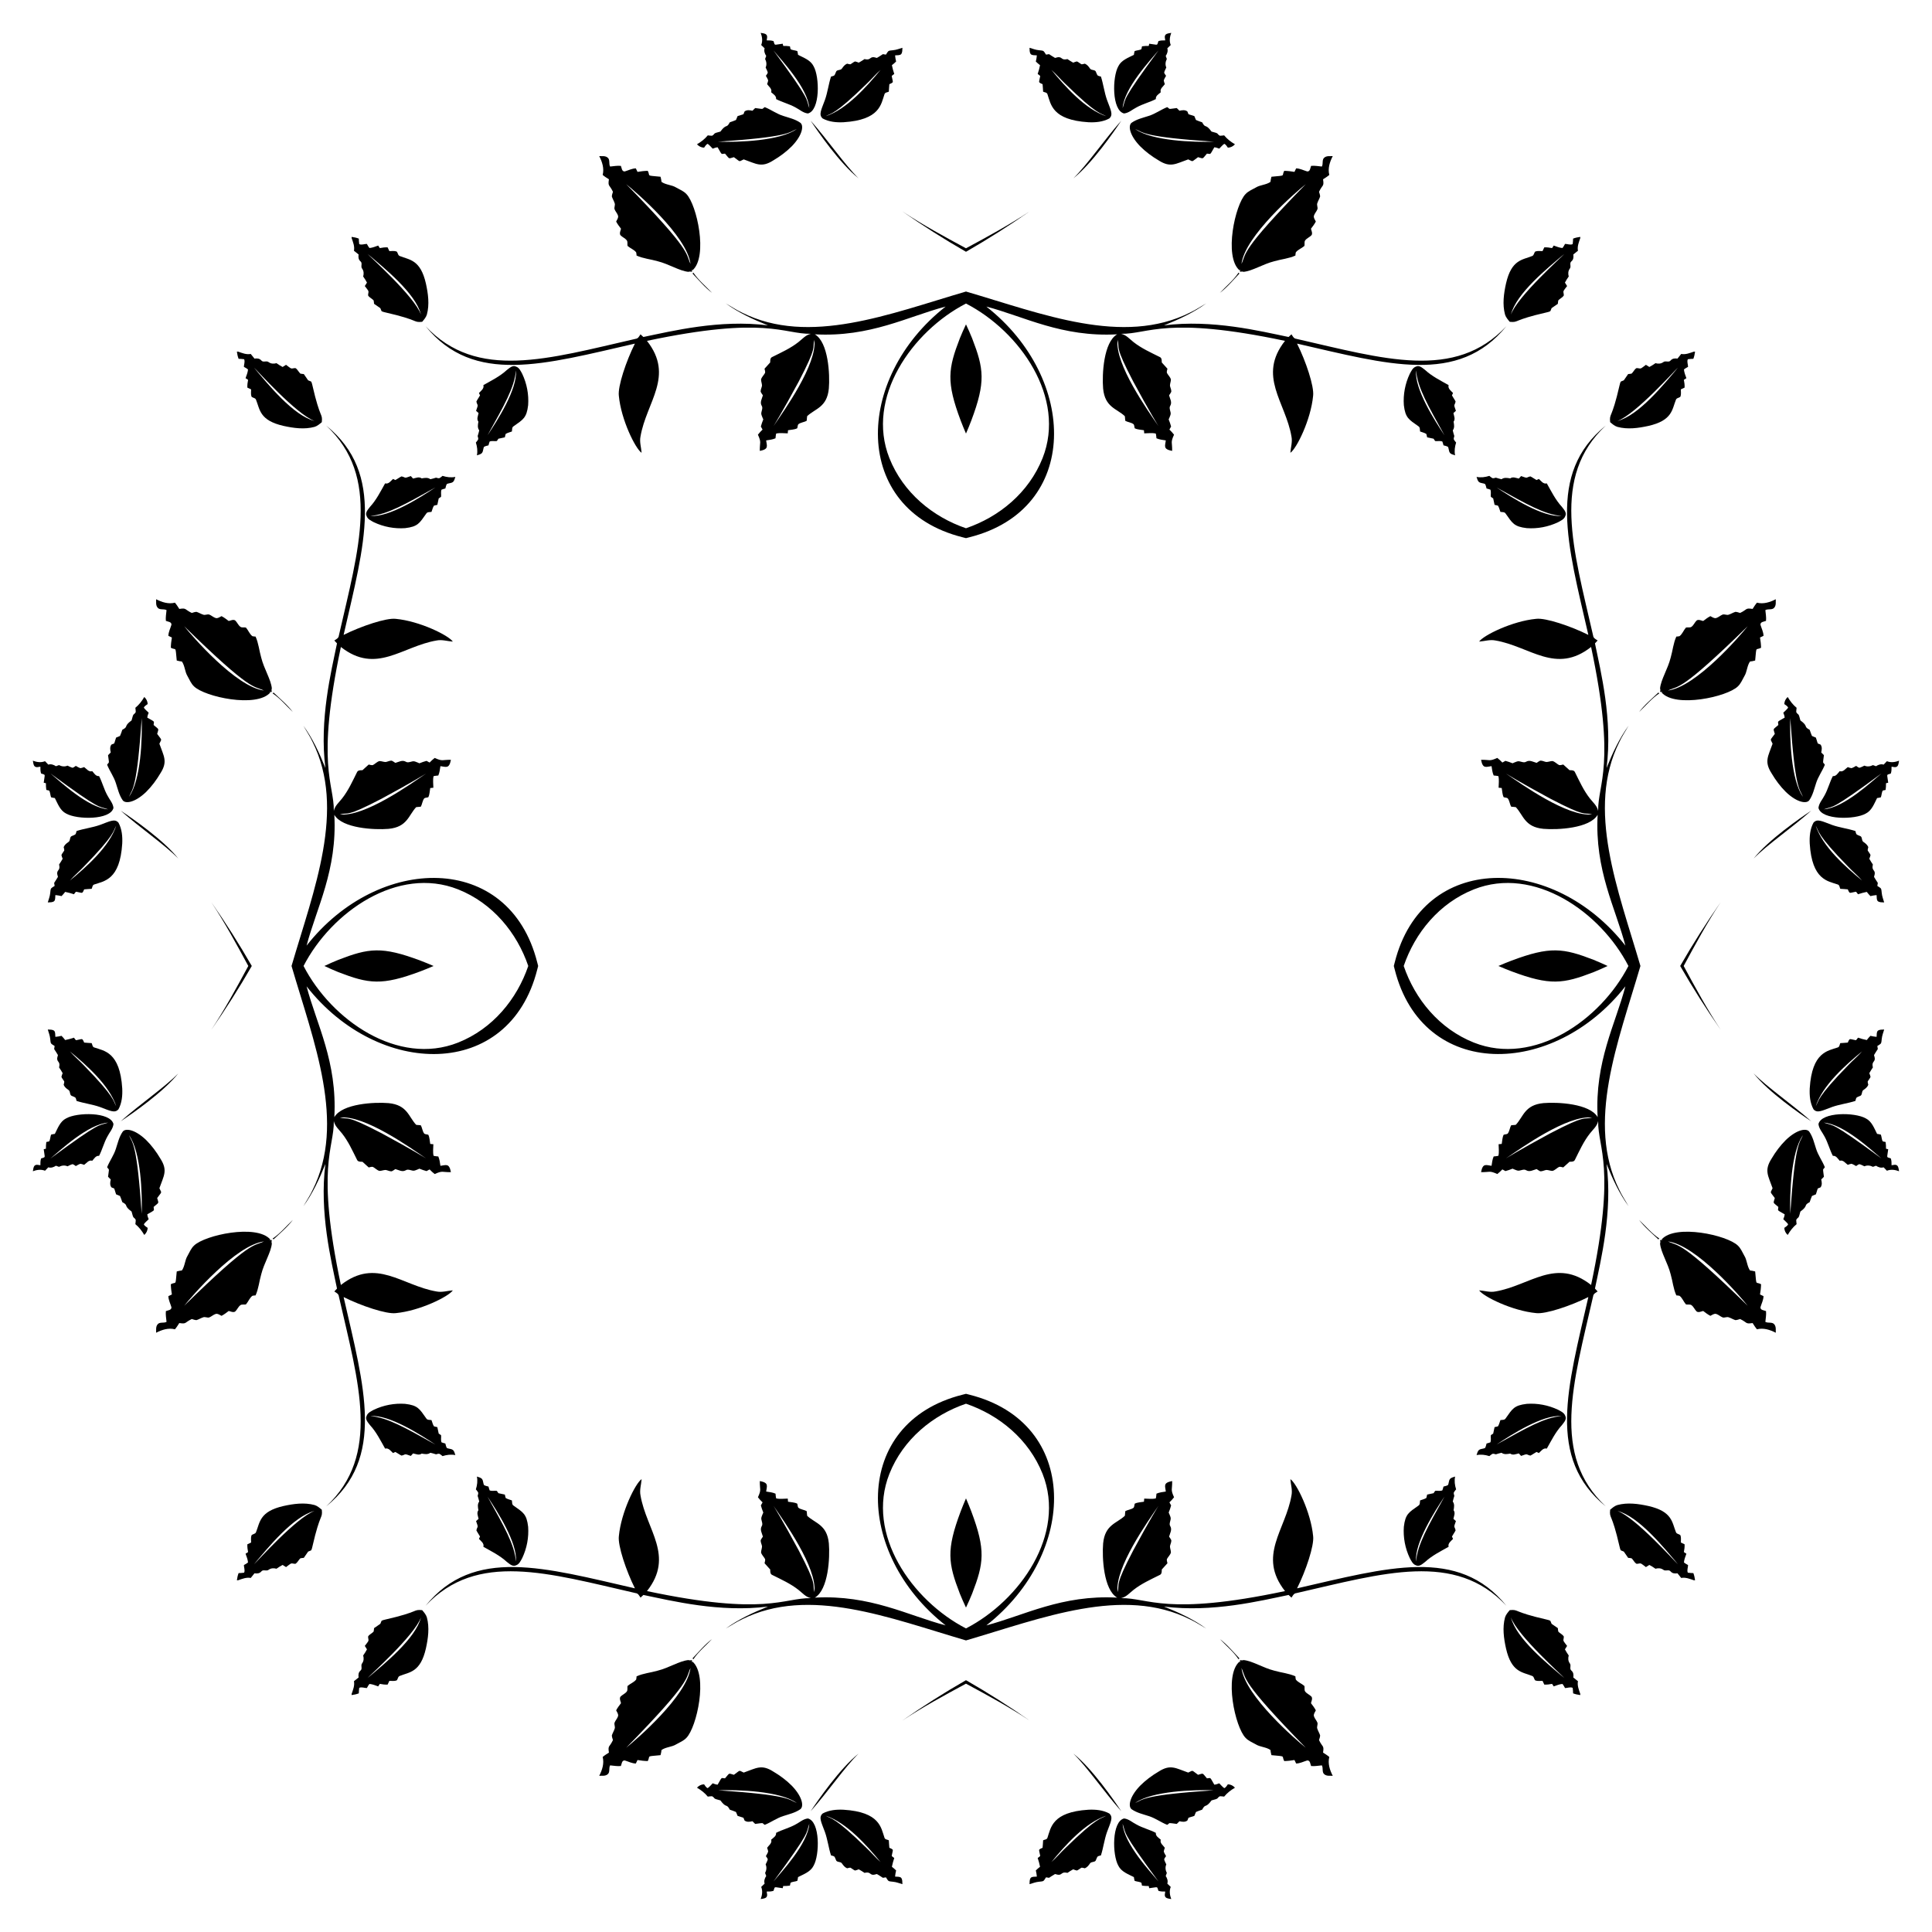 <?xml version="1.0" encoding="UTF-8"?>
<!DOCTYPE svg  PUBLIC '-//W3C//DTD SVG 1.1//EN'  'http://www.w3.org/Graphics/SVG/1.1/DTD/svg11.dtd'>
<svg enable-background="new 0 0 1656.351 1656.351" version="1.1" viewBox="0 0 1656.4 1656.4" xml:space="preserve" xmlns="http://www.w3.org/2000/svg">

	<path d="m1443.5 828.18c10.022 18.591 20.1 37.146 31.766 54.776-12.372-17.74-23.982-36.018-34.756-54.776 10.774-18.758 22.383-37.036 34.756-54.776-11.666 17.63-21.744 36.185-31.766 54.776zm-615.31 615.31c-18.591 10.022-37.146 20.1-54.776 31.766 17.74-12.372 36.018-23.982 54.776-34.756 18.758 10.774 37.036 22.383 54.776 34.756-17.63-11.666-36.185-21.744-54.776-31.766zm-615.31-615.31c-10.022-18.591-20.1-37.146-31.766-54.776 12.372 17.74 23.982 36.018 34.756 54.776-10.774 18.758-22.383 37.036-34.756 54.776 11.667-17.63 21.745-36.185 31.766-54.776zm615.31-615.31c18.591-10.022 37.146-20.1 54.776-31.766-17.74 12.372-36.018 23.982-54.776 34.756-18.758-10.774-37.036-22.383-54.776-34.756 17.63 11.667 36.185 21.745 54.776 31.766zm129.98 78.495c-2.513 20.933 26.143 60.93 35.037 73.954 0 0-7.482-11.934-21.617-38.194-16.347-31.329-11.404-27.631-13.42-35.76zm-666.8 406.84c20.933 2.513 60.93-26.143 73.954-35.037 0 0-11.934 7.482-38.194 21.617-31.329 16.347-27.631 11.404-35.76 13.42zm406.84 666.8c2.513-20.933-26.143-60.93-35.037-73.954 0 0 7.482 11.934 21.617 38.194 16.347 31.328 11.404 27.63 13.42 35.76zm666.8-406.84c-20.933-2.513-60.93 26.143-73.954 35.037 0 0 11.934-7.482 38.194-21.617 31.328-16.347 27.63-11.404 35.76-13.42zm-35.761-273.38c-26.26-14.135-38.194-21.617-38.194-21.617 13.025 8.894 53.021 37.55 73.954 35.037-8.129-2.016-4.431 2.927-35.76-13.42zm-644.46-357.66c-14.135 26.26-21.617 38.194-21.617 38.194 8.894-13.025 37.55-53.021 35.037-73.954-2.016 8.129 2.927 4.431-13.42 35.76zm-357.66 644.46c26.26 14.135 38.194 21.617 38.194 21.617-13.025-8.894-53.021-37.55-73.954-35.037 8.129 2.016 4.431-2.927 35.76 13.42zm644.46 357.66c14.135-26.26 21.617-38.194 21.617-38.194-8.894 13.025-37.55 53.021-35.037 73.954 2.016-8.129-2.927-4.431 13.42-35.76zm-143.4-1079.3c65.154 19.06 134.52 46.907 192.21 17.975 4.806-2.225 9.19-5.242 13.794-7.841-11.053 8.074-23.609 13.806-36.263 18.895 41.426-5.284 82.572 4.956 106.83 9.95 0.809-0.766 1.637-1.527 2.471-2.287 1.067 1.539 1.943 3.648 4.089 3.85 74.835 17.073 136.13 36.242 180.19-10.845-41.301 50.996-102.19 32.6-179.48 14.953 7.522 14.999 14.796 36.77 13.77 44.742-1.931 20.581-14.216 45.323-19.508 48.892 0.313-4.629 1.901-9.251 0.963-13.898-5.043-29.724-29.38-51.778-5.573-82.09-102.06-21.608-116.84-5.721-140.55-6.051 4.402 0.889 7.326 4.475 10.704 7.112 6.762 5.315 14.659 8.871 22.31 12.691 1.986 0.742 1.882 2.998 1.888 4.745 1.619 1.79 3.268 3.556 4.862 5.377-0.196 1.171-0.742 2.366-0.46 3.568 0.999 1.962 2.845 3.458 3.439 5.64-6e-3 1.809-0.803 3.513-0.821 5.321 0.264 1.723 1.251 3.329 1.171 5.107-0.454 1.165-1.251 2.158-1.919 3.194 0.754 2.839 2.716 5.892 1.091 8.791-1.766 2.593 1.085 5.37 0.074 8.092-0.405 1.287-0.987 2.507-1.514 3.752 0.815 1.986 1.527 4.016 2.084 6.1-0.509 0.864-0.993 1.741-1.453 2.624 1.404 1.373 2.777 2.783 3.967 4.365-3.203 7.041-1.459 6.243-1.619 13.911-7.956-1.522-6.01-4.163-5.432-8.994-2.722-0.398-5.487-0.717-8.019-1.821-0.166-1.367-0.202-2.747-0.589-4.065-3.255-0.723-6.609-0.196-9.895-0.166-0.098-0.895-0.184-1.79-0.257-2.679-2.624-0.49-5.438-0.448-7.86-1.655-0.435-1.104-0.288-2.415-0.914-3.415-2.084-1.71-4.99-1.704-7.246-3.078-0.208-1.306-0.098-2.642-0.368-3.93-7.018-6.575-17.052-7.538-18.6-23.664-1.025-11.997 0.371-39.814 12.035-46.489-47.593 2.599-79.852-15.341-112.14-23.781 78.554 61.629 80.793 173.73-14.407 197.74-1.024 0.276-2.045 0.539-3.063 0.789-1.018-0.25-2.039-0.513-3.063-0.789-95.2-24.008-92.961-136.11-14.407-197.74-32.29 8.44-64.549 26.38-112.14 23.781 11.663 6.675 13.059 34.492 12.035 46.489-1.548 16.126-11.582 17.089-18.6 23.664-0.27 1.287-0.159 2.624-0.368 3.93-2.256 1.373-5.162 1.367-7.246 3.078-0.625 0.999-0.478 2.311-0.914 3.415-2.422 1.208-5.236 1.165-7.86 1.655-0.074 0.889-0.159 1.784-0.257 2.679-3.286-0.031-6.64-0.558-9.895 0.166-0.386 1.318-0.423 2.698-0.589 4.065-2.532 1.104-5.297 1.422-8.019 1.821 0.578 4.83 2.524 7.472-5.432 8.994-0.159-7.668 1.584-6.869-1.619-13.911 1.19-1.582 2.563-2.992 3.967-4.365-0.46-0.883-0.944-1.76-1.453-2.624 0.558-2.084 1.269-4.114 2.084-6.1-0.527-1.245-1.11-2.465-1.514-3.752-1.012-2.722 1.839-5.499 0.074-8.092-1.625-2.9 0.337-5.953 1.091-8.791-0.668-1.036-1.465-2.029-1.919-3.194-0.08-1.778 0.907-3.384 1.171-5.107-0.018-1.809-0.815-3.513-0.821-5.321 0.595-2.182 2.44-3.678 3.439-5.64 0.282-1.202-0.264-2.397-0.46-3.568 1.594-1.821 3.243-3.586 4.862-5.377 6e-3 -1.747-0.098-4.003 1.888-4.745 7.651-3.819 15.547-7.375 22.31-12.691 3.378-2.636 6.302-6.223 10.704-7.112-23.701 0.33-38.484-15.557-140.55 6.051 23.807 30.311-0.53 52.366-5.573 82.09-0.938 4.647 0.65 9.27 0.963 13.898-5.292-3.569-17.577-28.311-19.508-48.892-1.027-7.971 6.248-29.743 13.769-44.742-77.286 17.647-138.18 36.043-179.48-14.953 44.062 47.087 105.36 27.918 180.19 10.845 2.146-0.202 3.022-2.311 4.089-3.85 0.834 0.76 1.661 1.52 2.471 2.287 24.261-4.995 65.407-15.234 106.83-9.95-12.654-5.088-25.209-10.821-36.263-18.895 4.604 2.599 8.987 5.616 13.794 7.841 57.685 28.932 127.05 1.085 192.21-17.975zm-578.24 578.24c19.06-65.154 46.907-134.52 17.975-192.21-2.225-4.807-5.242-9.19-7.841-13.794 8.074 11.053 13.806 23.609 18.895 36.263-5.284-41.426 4.956-82.572 9.95-106.83-0.766-0.809-1.527-1.637-2.287-2.471 1.539-1.067 3.648-1.943 3.85-4.089 17.073-74.835 36.242-136.13-10.845-180.19 50.996 41.301 32.6 102.19 14.953 179.48 14.999-7.522 36.77-14.796 44.742-13.769 20.581 1.931 45.323 14.216 48.892 19.508-4.629-0.313-9.251-1.901-13.898-0.963-29.724 5.043-51.778 29.38-82.09 5.573-21.608 102.06-5.721 116.84-6.051 140.55 0.889-4.402 4.475-7.326 7.112-10.704 5.315-6.762 8.871-14.659 12.691-22.31 0.742-1.986 2.998-1.882 4.745-1.888 1.79-1.619 3.556-3.268 5.377-4.862 1.171 0.196 2.366 0.742 3.568 0.46 1.962-0.999 3.458-2.845 5.64-3.439 1.809 6e-3 3.513 0.803 5.321 0.821 1.723-0.264 3.329-1.251 5.107-1.171 1.165 0.454 2.158 1.251 3.194 1.919 2.839-0.754 5.892-2.716 8.791-1.091 2.593 1.766 5.37-1.085 8.092-0.074 1.287 0.405 2.507 0.987 3.752 1.514 1.986-0.815 4.016-1.527 6.1-2.084 0.864 0.509 1.741 0.993 2.624 1.453 1.373-1.404 2.783-2.777 4.365-3.967 7.041 3.203 6.243 1.459 13.911 1.619-1.522 7.956-4.163 6.01-8.994 5.432-0.398 2.722-0.717 5.487-1.821 8.019-1.367 0.166-2.747 0.202-4.065 0.589-0.723 3.255-0.196 6.609-0.166 9.895-0.895 0.098-1.79 0.184-2.679 0.257-0.49 2.624-0.448 5.438-1.655 7.86-1.104 0.435-2.415 0.288-3.415 0.914-1.71 2.084-1.704 4.99-3.078 7.246-1.306 0.208-2.642 0.098-3.93 0.368-6.575 7.018-7.538 17.052-23.664 18.6-11.997 1.025-39.814-0.371-46.489-12.035 2.599 47.593-15.341 79.852-23.781 112.14 61.629-78.554 173.73-80.793 197.74 14.407 0.276 1.024 0.539 2.045 0.789 3.063-0.25 1.018-0.513 2.039-0.789 3.063-24.008 95.2-136.11 92.961-197.74 14.407 8.44 32.29 26.38 64.549 23.781 112.14 6.675-11.663 34.492-13.059 46.489-12.035 16.126 1.548 17.089 11.582 23.664 18.6 1.287 0.27 2.624 0.159 3.93 0.368 1.373 2.256 1.367 5.162 3.078 7.246 0.999 0.625 2.311 0.478 3.415 0.914 1.208 2.422 1.165 5.236 1.655 7.86 0.889 0.074 1.784 0.159 2.679 0.257-0.031 3.286-0.558 6.64 0.166 9.895 1.318 0.386 2.698 0.423 4.065 0.589 1.104 2.532 1.422 5.297 1.821 8.019 4.83-0.578 7.472-2.524 8.994 5.432-7.668 0.159-6.869-1.584-13.911 1.619-1.582-1.19-2.992-2.563-4.365-3.967-0.883 0.46-1.76 0.944-2.624 1.453-2.084-0.558-4.114-1.269-6.1-2.084-1.245 0.527-2.465 1.11-3.752 1.514-2.722 1.011-5.499-1.839-8.092-0.074-2.9 1.625-5.953-0.337-8.791-1.091-1.036 0.668-2.029 1.465-3.194 1.919-1.778 0.08-3.384-0.907-5.107-1.171-1.809 0.018-3.513 0.815-5.321 0.821-2.182-0.595-3.678-2.44-5.64-3.439-1.202-0.282-2.397 0.264-3.568 0.46-1.821-1.594-3.586-3.243-5.377-4.862-1.747-6e-3 -4.003 0.098-4.745-1.888-3.819-7.651-7.375-15.547-12.691-22.31-2.636-3.378-6.223-6.302-7.112-10.704 0.33 23.701-15.557 38.484 6.051 140.55 30.311-23.807 52.366 0.53 82.09 5.573 4.647 0.938 9.27-0.65 13.898-0.963-3.569 5.292-28.311 17.577-48.892 19.508-7.971 1.027-29.743-6.248-44.742-13.77 17.647 77.286 36.043 138.18-14.953 179.48 47.087-44.062 27.918-105.36 10.845-180.19-0.202-2.146-2.311-3.022-3.85-4.089 0.76-0.834 1.52-1.661 2.287-2.471-4.995-24.261-15.234-65.407-9.95-106.83-5.088 12.654-10.821 25.209-18.895 36.263 2.599-4.604 5.616-8.988 7.841-13.794 28.932-57.685 1.085-127.05-17.975-192.21zm578.24 578.23c-65.154-19.06-134.52-46.907-192.21-17.975-4.807 2.225-9.19 5.242-13.794 7.841 11.053-8.074 23.609-13.806 36.263-18.895-41.426 5.284-82.572-4.955-106.83-9.95-0.809 0.766-1.637 1.526-2.471 2.287-1.067-1.539-1.943-3.648-4.089-3.85-74.835-17.073-136.13-36.242-180.19 10.845 41.301-50.996 102.19-32.6 179.48-14.953-7.522-14.999-14.796-36.77-13.769-44.742 1.931-20.582 14.216-45.323 19.508-48.892-0.313 4.629-1.901 9.251-0.963 13.898 5.043 29.724 29.38 51.778 5.573 82.09 102.06 21.608 116.84 5.721 140.55 6.051-4.402-0.889-7.326-4.475-10.704-7.112-6.762-5.315-14.659-8.871-22.31-12.69-1.986-0.742-1.882-2.998-1.888-4.745-1.619-1.79-3.268-3.556-4.862-5.377 0.196-1.171 0.742-2.366 0.46-3.568-0.999-1.962-2.845-3.458-3.439-5.64 6e-3 -1.809 0.803-3.513 0.821-5.321-0.264-1.723-1.251-3.329-1.171-5.107 0.454-1.165 1.251-2.158 1.919-3.194-0.754-2.839-2.716-5.892-1.091-8.792 1.766-2.593-1.085-5.37-0.074-8.093 0.405-1.287 0.987-2.507 1.514-3.752-0.815-1.986-1.527-4.016-2.084-6.1 0.509-0.864 0.993-1.741 1.453-2.624-1.404-1.373-2.777-2.783-3.967-4.365 3.203-7.041 1.459-6.243 1.619-13.911 7.956 1.522 6.01 4.163 5.432 8.994 2.722 0.399 5.487 0.717 8.019 1.821 0.166 1.367 0.202 2.747 0.589 4.065 3.255 0.723 6.609 0.196 9.895 0.166 0.098 0.895 0.184 1.79 0.257 2.679 2.624 0.49 5.438 0.448 7.86 1.655 0.435 1.104 0.288 2.416 0.914 3.415 2.084 1.71 4.99 1.704 7.246 3.078 0.208 1.306 0.098 2.642 0.368 3.93 7.018 6.575 17.052 7.538 18.6 23.664 1.025 11.997-0.371 39.814-12.035 46.489 47.593-2.599 79.852 15.341 112.14 23.781-78.554-61.629-80.793-173.73 14.407-197.74 1.024-0.276 2.045-0.539 3.063-0.789 1.018 0.25 2.039 0.513 3.063 0.789 95.2 24.008 92.961 136.11 14.407 197.74 32.29-8.44 64.549-26.38 112.14-23.781-11.663-6.675-13.059-34.492-12.035-46.489 1.548-16.126 11.582-17.089 18.6-23.664 0.27-1.287 0.159-2.624 0.368-3.93 2.256-1.373 5.162-1.367 7.246-3.078 0.625-0.999 0.478-2.311 0.914-3.415 2.422-1.208 5.236-1.165 7.86-1.655 0.074-0.889 0.159-1.784 0.257-2.679 3.286 0.031 6.64 0.558 9.895-0.166 0.386-1.318 0.423-2.698 0.589-4.065 2.532-1.104 5.297-1.422 8.019-1.821-0.578-4.83-2.524-7.472 5.432-8.994 0.159 7.668-1.584 6.87 1.619 13.911-1.19 1.582-2.563 2.992-3.967 4.365 0.46 0.883 0.944 1.76 1.453 2.624-0.558 2.084-1.269 4.114-2.084 6.1 0.527 1.245 1.11 2.465 1.514 3.752 1.011 2.722-1.839 5.499-0.074 8.093 1.625 2.9-0.337 5.953-1.091 8.792 0.668 1.036 1.465 2.029 1.919 3.194 0.08 1.778-0.907 3.384-1.171 5.107 0.018 1.809 0.815 3.513 0.821 5.321-0.595 2.182-2.44 3.678-3.439 5.64-0.282 1.202 0.264 2.397 0.46 3.568-1.594 1.821-3.243 3.587-4.862 5.377-6e-3 1.747 0.098 4.003-1.888 4.745-7.651 3.819-15.547 7.375-22.31 12.69-3.378 2.636-6.302 6.223-10.704 7.112 23.701-0.33 38.484 15.557 140.55-6.051-23.807-30.312 0.53-52.366 5.573-82.09 0.938-4.647-0.65-9.27-0.963-13.898 5.292 3.569 17.577 28.311 19.508 48.892 1.027 7.971-6.248 29.743-13.77 44.742 77.286-17.647 138.18-36.043 179.48 14.953-44.062-47.087-105.36-27.918-180.19-10.845-2.146 0.202-3.022 2.311-4.089 3.85-0.834-0.76-1.661-1.52-2.471-2.287-24.261 4.995-65.407 15.234-106.83 9.95 12.654 5.088 25.209 10.821 36.263 18.895-4.604-2.599-8.988-5.616-13.794-7.841-57.685-28.931-127.05-1.085-192.21 17.975zm578.23-578.23c-19.06 65.154-46.907 134.52-17.975 192.21 2.225 4.806 5.242 9.19 7.841 13.794-8.074-11.053-13.806-23.609-18.895-36.263 5.284 41.426-4.955 82.572-9.95 106.83 0.766 0.809 1.526 1.637 2.287 2.471-1.539 1.067-3.648 1.943-3.85 4.089-17.073 74.835-36.242 136.13 10.845 180.19-50.996-41.301-32.6-102.19-14.953-179.48-14.999 7.522-36.77 14.796-44.742 13.77-20.582-1.931-45.323-14.216-48.892-19.508 4.629 0.313 9.251 1.901 13.898 0.963 29.724-5.043 51.778-29.38 82.09-5.573 21.608-102.06 5.721-116.84 6.051-140.55-0.889 4.402-4.475 7.326-7.112 10.704-5.315 6.762-8.871 14.659-12.69 22.31-0.742 1.986-2.998 1.882-4.745 1.888-1.79 1.619-3.556 3.268-5.377 4.862-1.171-0.196-2.366-0.742-3.568-0.46-1.962 0.999-3.458 2.845-5.64 3.439-1.809-6e-3 -3.513-0.803-5.321-0.821-1.723 0.264-3.329 1.251-5.107 1.171-1.165-0.454-2.158-1.251-3.194-1.919-2.839 0.754-5.892 2.716-8.792 1.091-2.593-1.766-5.37 1.085-8.093 0.074-1.287-0.405-2.507-0.987-3.752-1.514-1.986 0.815-4.016 1.527-6.1 2.084-0.864-0.509-1.741-0.993-2.624-1.453-1.373 1.404-2.783 2.777-4.365 3.967-7.041-3.203-6.243-1.459-13.911-1.619 1.522-7.956 4.163-6.01 8.994-5.432 0.399-2.722 0.717-5.487 1.821-8.019 1.367-0.166 2.747-0.202 4.065-0.589 0.723-3.255 0.196-6.609 0.166-9.895 0.895-0.098 1.79-0.184 2.679-0.257 0.49-2.624 0.448-5.438 1.655-7.86 1.104-0.435 2.416-0.288 3.415-0.914 1.71-2.084 1.704-4.99 3.078-7.246 1.306-0.208 2.642-0.098 3.93-0.368 6.575-7.018 7.538-17.052 23.664-18.6 11.997-1.025 39.814 0.371 46.489 12.035-2.599-47.593 15.341-79.852 23.781-112.14-61.629 78.554-173.73 80.793-197.74-14.407-0.276-1.024-0.539-2.045-0.789-3.063 0.25-1.018 0.513-2.039 0.789-3.063 24.008-95.2 136.11-92.961 197.74-14.407-8.44-32.29-26.38-64.549-23.781-112.14-6.675 11.663-34.492 13.059-46.489 12.035-16.126-1.548-17.089-11.582-23.664-18.6-1.287-0.27-2.624-0.159-3.93-0.368-1.373-2.256-1.367-5.162-3.078-7.246-0.999-0.625-2.311-0.478-3.415-0.914-1.208-2.422-1.165-5.236-1.655-7.86-0.889-0.074-1.784-0.159-2.679-0.257 0.031-3.286 0.558-6.64-0.166-9.895-1.318-0.386-2.698-0.423-4.065-0.589-1.104-2.532-1.422-5.297-1.821-8.019-4.83 0.578-7.472 2.524-8.994-5.432 7.668-0.159 6.87 1.584 13.911-1.619 1.582 1.19 2.992 2.563 4.365 3.967 0.883-0.46 1.76-0.944 2.624-1.453 2.084 0.558 4.114 1.269 6.1 2.084 1.245-0.527 2.465-1.11 3.752-1.514 2.722-1.012 5.499 1.839 8.093 0.074 2.9-1.625 5.953 0.337 8.792 1.091 1.036-0.668 2.029-1.465 3.194-1.919 1.778-0.08 3.384 0.907 5.107 1.171 1.809-0.018 3.513-0.815 5.321-0.821 2.182 0.595 3.678 2.44 5.64 3.439 1.202 0.282 2.397-0.264 3.568-0.46 1.821 1.594 3.587 3.243 5.377 4.862 1.747 6e-3 4.003-0.098 4.745 1.888 3.819 7.651 7.375 15.547 12.69 22.31 2.636 3.378 6.223 6.302 7.112 10.704-0.33-23.701 15.557-38.484-6.051-140.55-30.312 23.807-52.366-0.53-82.09-5.573-4.647-0.938-9.27 0.65-13.898 0.963 3.569-5.292 28.311-17.577 48.892-19.508 7.971-1.027 29.743 6.248 44.742 13.769-17.647-77.286-36.043-138.18 14.953-179.48-47.087 44.062-27.918 105.36-10.845 180.19 0.202 2.146 2.311 3.022 3.85 4.089-0.76 0.834-1.52 1.661-2.287 2.471 4.995 24.261 15.234 65.407 9.95 106.83 5.088-12.654 10.821-25.209 18.895-36.263-2.599 4.604-5.616 8.987-7.841 13.794-28.931 57.685-1.085 127.05 17.975 192.21zm-578.23-375.28c28.37-9.698 53.843-30.373 65.688-60.186 20.411-51.608-19.324-108.57-65.688-132.47-46.364 23.899-86.099 80.86-65.688 132.47 11.844 29.813 37.318 50.488 65.688 60.186zm-375.28 375.28c-9.698-28.37-30.373-53.843-60.186-65.688-51.608-20.411-108.57 19.324-132.47 65.688 23.899 46.364 80.86 86.099 132.47 65.688 29.813-11.845 50.488-37.319 60.186-65.688zm375.28 375.28c-28.37 9.698-53.843 30.373-65.688 60.186-20.411 51.608 19.324 108.57 65.688 132.47 46.364-23.899 86.099-80.86 65.688-132.47-11.845-29.813-37.319-50.488-65.688-60.186zm375.28-375.28c9.698 28.37 30.373 53.843 60.186 65.688 51.608 20.411 108.57-19.324 132.47-65.688-23.899-46.364-80.86-86.099-132.47-65.688-29.813 11.844-50.488 37.318-60.186 65.688zm-375.28-550.08c1.87 3.935 3.624 7.926 5.27 11.959 10.061 26.09 11.762 37.249-0.681 70.411-1.457 3.755-2.947 7.537-4.59 11.249-1.643-3.711-3.132-7.493-4.59-11.249-12.443-33.162-10.741-44.321-0.68-70.411 1.646-4.032 3.4-8.023 5.271-11.959zm-550.08 550.08c3.935-1.87 7.926-3.624 11.959-5.27 26.09-10.061 37.249-11.762 70.411 0.68 3.755 1.457 7.537 2.947 11.249 4.59-3.711 1.643-7.493 3.132-11.249 4.59-33.162 12.443-44.321 10.741-70.411 0.681-4.032-1.647-8.023-3.401-11.959-5.271zm550.08 550.08c-1.87-3.935-3.624-7.927-5.27-11.959-10.061-26.089-11.762-37.249 0.68-70.411 1.457-3.755 2.947-7.537 4.59-11.249 1.643 3.711 3.132 7.494 4.59 11.249 12.443 33.162 10.741 44.321 0.681 70.411-1.647 4.033-3.401 8.024-5.271 11.959zm550.08-550.08c-3.935 1.87-7.927 3.624-11.959 5.27-26.089 10.061-37.249 11.762-70.411-0.681-3.755-1.457-7.537-2.947-11.249-4.59 3.711-1.643 7.494-3.132 11.249-4.59 33.162-12.443 44.321-10.741 70.411-0.68 4.033 1.646 8.024 3.4 11.959 5.271z"/>
	<path d="m999.31 29.739c1.275-1.257 3.213-1.171 4.855-1.563-1.263 3.341-1.821 7.013-0.435 10.416-0.987 0.938-1.968 1.876-2.93 2.82 0.736 2.311-0.073 4.616-1.373 6.535 0.307 0.871 0.625 1.735 0.956 2.606-1.189 2.311-1.545 4.905-0.454 7.326-0.656 1.435-1.465 2.814-1.833 4.353 0.307 1.036 1.024 1.876 1.625 2.765-0.717 1.306-1.557 2.563-1.968 4.003 0.141 1.079 0.564 2.097 0.92 3.133-1.496 2.176-4.445 3.911-3.494 6.964-1.821 1.643-4.494 2.98-4.224 5.843-5.309 2.759-11.213 4.163-16.455 7.069-3.587 1.79-6.664 4.825-10.802 5.266-10.572-2.615-10.145-31.388-4.856-40.561 2.575-5.193 8.46-7.21 13.297-9.705 0.172-1.073 0.288-2.176 0.625-3.219 1.606-0.595 3.366-0.674 4.997-1.245 1.3-0.227 0.932-1.901 1.355-2.845 1.888-0.282 3.813-0.356 5.738-0.337 0.11-0.472 0.325-1.41 0.429-1.882 8.117 0.918 6.362 1.969 7.896-2.256 1.876-0.607 3.862-0.656 5.836-0.607-0.147-1.593-0.925-3.518 0.295-4.879m-36.828 62.962c3.127-8.712-1.896-5.138 30.77-49.487-6.977 8.397-29.502 32.25-30.77 49.487z"/>
	<path d="m29.739 657.04c-1.257-1.275-1.171-3.213-1.563-4.855 3.341 1.263 7.013 1.821 10.416 0.435 0.938 0.987 1.876 1.968 2.82 2.93 2.311-0.736 4.616 0.073 6.535 1.373 0.871-0.307 1.735-0.625 2.606-0.956 2.311 1.189 4.905 1.545 7.326 0.454 1.435 0.656 2.814 1.465 4.353 1.833 1.036-0.307 1.876-1.024 2.765-1.625 1.306 0.717 2.563 1.557 4.003 1.968 1.079-0.141 2.097-0.564 3.133-0.92 2.176 1.496 3.911 4.445 6.964 3.494 1.643 1.821 2.98 4.494 5.843 4.224 2.759 5.309 4.163 11.213 7.069 16.455 1.79 3.586 4.825 6.664 5.266 10.802-2.615 10.572-31.388 10.145-40.561 4.856-5.193-2.575-7.21-8.46-9.705-13.297-1.073-0.172-2.176-0.288-3.219-0.625-0.595-1.606-0.674-3.366-1.245-4.997-0.227-1.3-1.901-0.932-2.845-1.355-0.282-1.888-0.356-3.813-0.337-5.738-0.472-0.11-1.41-0.325-1.882-0.429 0.918-8.117 1.969-6.362-2.256-7.896-0.607-1.876-0.656-3.862-0.607-5.836-1.593 0.146-3.518 0.925-4.879-0.295m62.962 36.827c-8.712-3.127-5.138 1.896-49.487-30.77 8.397 6.978 32.25 29.502 49.487 30.77z"/>
	<path d="m657.04 1626.6c-1.275 1.257-3.213 1.171-4.855 1.563 1.263-3.341 1.821-7.014 0.435-10.416 0.987-0.938 1.968-1.876 2.93-2.82-0.736-2.311 0.073-4.616 1.373-6.535-0.307-0.87-0.625-1.735-0.956-2.605 1.189-2.311 1.545-4.905 0.454-7.326 0.656-1.435 1.465-2.814 1.833-4.353-0.307-1.036-1.024-1.876-1.625-2.765 0.717-1.306 1.557-2.563 1.968-4.003-0.141-1.079-0.564-2.097-0.92-3.133 1.496-2.176 4.445-3.911 3.494-6.964 1.821-1.643 4.494-2.98 4.224-5.843 5.309-2.759 11.213-4.163 16.455-7.069 3.586-1.79 6.664-4.825 10.802-5.266 10.572 2.615 10.145 31.388 4.856 40.561-2.575 5.193-8.46 7.21-13.297 9.705-0.172 1.073-0.288 2.176-0.625 3.219-1.606 0.595-3.366 0.674-4.997 1.245-1.3 0.227-0.932 1.901-1.355 2.845-1.888 0.282-3.813 0.355-5.738 0.337-0.11 0.472-0.325 1.41-0.429 1.882-8.117-0.918-6.362-1.969-7.896 2.256-1.876 0.607-3.862 0.656-5.836 0.607 0.146 1.592 0.925 3.517-0.295 4.878m36.827-62.962c-3.127 8.712 1.896 5.138-30.77 49.487 6.978-8.397 29.502-32.25 30.77-49.487z"/>
	<path d="m1626.6 999.31c1.257 1.275 1.171 3.213 1.563 4.855-3.341-1.263-7.014-1.821-10.416-0.435-0.938-0.987-1.876-1.968-2.82-2.93-2.311 0.736-4.616-0.073-6.535-1.373-0.87 0.307-1.735 0.625-2.605 0.956-2.311-1.189-4.905-1.545-7.326-0.454-1.435-0.656-2.814-1.465-4.353-1.833-1.036 0.307-1.876 1.024-2.765 1.625-1.306-0.717-2.563-1.557-4.003-1.968-1.079 0.141-2.097 0.564-3.133 0.92-2.176-1.496-3.911-4.445-6.964-3.494-1.643-1.821-2.98-4.494-5.843-4.224-2.759-5.309-4.163-11.213-7.069-16.455-1.79-3.587-4.825-6.664-5.266-10.802 2.615-10.572 31.388-10.145 40.561-4.856 5.193 2.575 7.21 8.46 9.705 13.297 1.073 0.172 2.176 0.288 3.219 0.625 0.595 1.606 0.674 3.366 1.245 4.997 0.227 1.3 1.901 0.932 2.845 1.355 0.282 1.888 0.355 3.813 0.337 5.738 0.472 0.11 1.41 0.325 1.882 0.429-0.918 8.117-1.969 6.362 2.256 7.896 0.607 1.876 0.656 3.862 0.607 5.836 1.592-0.147 3.517-0.925 4.878 0.295m-62.962-36.828c8.712 3.127 5.138-1.896 49.487 30.77-8.397-6.977-32.25-29.502-49.487-30.77z"/>
	<path d="m1626.6 657.04c1.257-1.275 1.171-3.213 1.563-4.855-3.341 1.263-7.014 1.821-10.416 0.435-0.938 0.987-1.876 1.968-2.82 2.93-2.311-0.736-4.616 0.073-6.535 1.373-0.87-0.307-1.735-0.625-2.605-0.956-2.311 1.189-4.905 1.545-7.326 0.454-1.435 0.656-2.814 1.465-4.353 1.833-1.036-0.307-1.876-1.024-2.765-1.625-1.306 0.717-2.563 1.557-4.003 1.968-1.079-0.141-2.097-0.564-3.133-0.92-2.176 1.496-3.911 4.445-6.964 3.494-1.643 1.821-2.98 4.494-5.843 4.224-2.759 5.309-4.163 11.213-7.069 16.455-1.79 3.586-4.825 6.664-5.266 10.802 2.615 10.572 31.388 10.145 40.561 4.856 5.193-2.575 7.21-8.46 9.705-13.297 1.073-0.172 2.176-0.288 3.219-0.625 0.595-1.606 0.674-3.366 1.245-4.997 0.227-1.3 1.901-0.932 2.845-1.355 0.282-1.888 0.355-3.813 0.337-5.738 0.472-0.11 1.41-0.325 1.882-0.429-0.918-8.117-1.969-6.362 2.256-7.896 0.607-1.876 0.656-3.862 0.607-5.836 1.592 0.146 3.517 0.925 4.878-0.295m-62.962 36.827c8.712-3.127 5.138 1.896 49.487-30.77-8.397 6.978-32.25 29.502-49.487 30.77z"/>
	<path d="m657.04 29.739c-1.275-1.257-3.213-1.171-4.855-1.563 1.263 3.341 1.821 7.013 0.435 10.416 0.987 0.938 1.968 1.876 2.93 2.82-0.736 2.311 0.073 4.616 1.373 6.535-0.307 0.871-0.625 1.735-0.956 2.606 1.189 2.311 1.545 4.905 0.454 7.326 0.656 1.435 1.465 2.814 1.833 4.353-0.307 1.036-1.024 1.876-1.625 2.765 0.717 1.306 1.557 2.563 1.968 4.003-0.141 1.079-0.564 2.097-0.92 3.133 1.496 2.176 4.445 3.911 3.494 6.964 1.821 1.643 4.494 2.98 4.224 5.843 5.309 2.759 11.213 4.163 16.455 7.069 3.586 1.79 6.664 4.825 10.802 5.266 10.572-2.615 10.145-31.388 4.856-40.561-2.575-5.193-8.46-7.21-13.297-9.705-0.172-1.073-0.288-2.176-0.625-3.219-1.606-0.595-3.366-0.674-4.997-1.245-1.3-0.227-0.932-1.901-1.355-2.845-1.888-0.282-3.813-0.356-5.738-0.337-0.11-0.472-0.325-1.41-0.429-1.882-8.117 0.918-6.362 1.969-7.896-2.256-1.876-0.607-3.862-0.656-5.836-0.607 0.146-1.593 0.925-3.518-0.295-4.879m36.827 62.962c-3.127-8.712 1.896-5.138-30.77-49.487 6.978 8.397 29.502 32.25 30.77 49.487z"/>
	<path d="m29.739 999.31c-1.257 1.275-1.171 3.213-1.563 4.855 3.341-1.263 7.013-1.821 10.416-0.435 0.938-0.987 1.876-1.968 2.82-2.93 2.311 0.736 4.616-0.073 6.535-1.373 0.871 0.307 1.735 0.625 2.606 0.956 2.311-1.189 4.905-1.545 7.326-0.454 1.435-0.656 2.814-1.465 4.353-1.833 1.036 0.307 1.876 1.024 2.765 1.625 1.306-0.717 2.563-1.557 4.003-1.968 1.079 0.141 2.097 0.564 3.133 0.92 2.176-1.496 3.911-4.445 6.964-3.494 1.643-1.821 2.98-4.494 5.843-4.224 2.759-5.309 4.163-11.213 7.069-16.455 1.79-3.587 4.825-6.664 5.266-10.802-2.615-10.572-31.388-10.145-40.561-4.856-5.193 2.575-7.21 8.46-9.705 13.297-1.073 0.172-2.176 0.288-3.219 0.625-0.595 1.606-0.674 3.366-1.245 4.997-0.227 1.3-1.901 0.932-2.845 1.355-0.282 1.888-0.356 3.813-0.337 5.738-0.472 0.11-1.41 0.325-1.882 0.429 0.918 8.117 1.969 6.362-2.256 7.896-0.607 1.876-0.656 3.862-0.607 5.836-1.593-0.147-3.518-0.925-4.879 0.295m62.962-36.828c-8.712 3.127-5.138-1.896-49.487 30.77 8.397-6.977 32.25-29.502 49.487-30.77z"/>
	<path d="m999.31 1626.6c1.275 1.257 3.213 1.171 4.855 1.563-1.263-3.341-1.821-7.014-0.435-10.416-0.987-0.938-1.968-1.876-2.93-2.82 0.736-2.311-0.073-4.616-1.373-6.535 0.307-0.87 0.625-1.735 0.956-2.605-1.189-2.311-1.545-4.905-0.454-7.326-0.656-1.435-1.465-2.814-1.833-4.353 0.307-1.036 1.024-1.876 1.625-2.765-0.717-1.306-1.557-2.563-1.968-4.003 0.141-1.079 0.564-2.097 0.92-3.133-1.496-2.176-4.445-3.911-3.494-6.964-1.821-1.643-4.494-2.98-4.224-5.843-5.309-2.759-11.213-4.163-16.455-7.069-3.587-1.79-6.664-4.825-10.802-5.266-10.572 2.615-10.145 31.388-4.856 40.561 2.575 5.193 8.46 7.21 13.297 9.705 0.172 1.073 0.288 2.176 0.625 3.219 1.606 0.595 3.366 0.674 4.997 1.245 1.3 0.227 0.932 1.901 1.355 2.845 1.888 0.282 3.813 0.355 5.738 0.337 0.11 0.472 0.325 1.41 0.429 1.882 8.117-0.918 6.362-1.969 7.896 2.256 1.876 0.607 3.862 0.656 5.836 0.607-0.147 1.592-0.925 3.517 0.295 4.878m-36.828-62.962c3.127 8.712-1.896 5.138 30.77 49.487-6.977-8.397-29.502-32.25-30.77-49.487z"/>
	<path d="m882.66 40.97c2.673 0.785 5.303 1.845 8.105 2.091 1.238 0.196 2.575 0.129 3.758 0.656 0.975 0.852 1.551 2.048 2.268 3.121 0.852-0.129 1.729-0.264 2.606-0.411 1.71 1.091 3.384 2.25 5.162 3.249 6.963-2.321 4.164 2.511 10.594 0.981 1.612 1.073 3.237 2.146 4.954 3.065 1.036-0.398 2.054-0.871 3.182-1.054 1.398 0.576 2.514 1.643 3.819 2.403 0.993 0.147 1.968-0.313 2.973-0.478 1.888 0.76 3.182 2.336 4.298 3.979 0.981 1.809 3.537 1.042 4.868 2.391 0.699 1.189 0.944 2.624 1.827 3.727 0.822 0.552 1.852 0.662 2.808 0.963 2.103 6.541 2.888 13.426 5.168 19.919 3.155 8.636 5.685 12.778 1.968 16.019-5.438 2.955-11.826 3.507-17.902 3.212-31.203-1.965-32.139-15.453-35.104-24.094-0.509-1.527-2.465-1.508-3.685-2.091-0.172-2.146-0.221-4.304-0.472-6.443-1.036-0.558-2.36-0.809-2.998-1.87 0.129-1.723 0.723-3.366 0.975-5.07-0.57-0.785-1.435-1.245-2.182-1.802 0.858-2.458 1.502-4.99 2.029-7.541-1.257-0.993-2.507-1.992-3.611-3.139 0.398-1.735 0.754-3.488 0.877-5.266-1.704-0.239-3.691 0.172-5.119-0.956-1.325-1.502-1.013-3.709-1.166-5.561m18.778 18.999c11.565 14.075 29.182 33.912 46.955 39.66-4.794-2.823-7.22-0.609-34.871-27.582-4.157-3.899-7.811-8.307-12.084-12.078z"/>
	<path d="m40.97 773.69c0.785-2.673 1.845-5.303 2.091-8.105 0.196-1.238 0.129-2.575 0.656-3.758 0.852-0.975 2.048-1.551 3.121-2.268-0.129-0.852-0.264-1.729-0.411-2.606 1.091-1.71 2.25-3.384 3.249-5.162-2.321-6.963 2.511-4.164 0.981-10.594 1.073-1.612 2.146-3.237 3.065-4.954-0.398-1.036-0.871-2.054-1.054-3.182 0.576-1.398 1.643-2.514 2.403-3.819 0.147-0.993-0.313-1.968-0.478-2.973 0.76-1.888 2.336-3.182 3.979-4.298 1.809-0.981 1.042-3.537 2.391-4.868 1.189-0.699 2.624-0.944 3.727-1.827 0.552-0.822 0.662-1.852 0.963-2.808 6.541-2.103 13.426-2.888 19.919-5.168 8.636-3.155 12.778-5.685 16.019-1.968 2.955 5.438 3.507 11.826 3.212 17.902-1.965 31.203-15.453 32.139-24.094 35.104-1.527 0.509-1.508 2.465-2.091 3.685-2.146 0.172-4.304 0.221-6.443 0.472-0.558 1.036-0.809 2.36-1.87 2.998-1.723-0.129-3.366-0.723-5.07-0.975-0.785 0.57-1.245 1.435-1.802 2.182-2.458-0.858-4.99-1.502-7.541-2.029-0.993 1.257-1.992 2.507-3.139 3.611-1.735-0.398-3.488-0.754-5.266-0.877-0.239 1.704 0.172 3.691-0.956 5.119-1.502 1.326-3.709 1.013-5.561 1.166m18.999-18.778c14.075-11.565 33.912-29.182 39.659-46.955-2.823 4.794-0.609 7.22-27.582 34.871-3.898 4.157-8.306 7.811-12.077 12.084z"/>
	<path d="m773.69 1615.4c-2.673-0.785-5.303-1.845-8.105-2.091-1.238-0.196-2.575-0.129-3.758-0.656-0.975-0.852-1.551-2.048-2.268-3.12-0.852 0.129-1.729 0.264-2.606 0.411-1.71-1.091-3.384-2.25-5.162-3.249-6.963 2.321-4.164-2.511-10.594-0.981-1.612-1.073-3.237-2.146-4.954-3.065-1.036 0.398-2.054 0.87-3.182 1.054-1.398-0.576-2.514-1.643-3.819-2.403-0.993-0.147-1.968 0.313-2.973 0.478-1.888-0.76-3.182-2.336-4.298-3.979-0.981-1.809-3.537-1.042-4.868-2.391-0.699-1.189-0.944-2.624-1.827-3.727-0.822-0.552-1.852-0.662-2.808-0.963-2.103-6.542-2.888-13.426-5.168-19.919-3.155-8.636-5.685-12.778-1.968-16.02 5.438-2.955 11.826-3.507 17.902-3.213 31.203 1.965 32.139 15.453 35.104 24.094 0.509 1.527 2.465 1.508 3.685 2.091 0.172 2.146 0.221 4.304 0.472 6.443 1.036 0.558 2.36 0.809 2.998 1.87-0.129 1.723-0.723 3.366-0.975 5.07 0.57 0.785 1.435 1.245 2.182 1.802-0.858 2.458-1.502 4.99-2.029 7.541 1.257 0.993 2.507 1.992 3.611 3.139-0.398 1.735-0.754 3.488-0.877 5.266 1.704 0.239 3.691-0.172 5.119 0.956 1.326 1.503 1.013 3.71 1.166 5.562m-18.778-18.999c-11.565-14.075-29.182-33.912-46.955-39.659 4.794 2.823 7.22 0.609 34.871 27.582 4.157 3.899 7.811 8.307 12.084 12.077z"/>
	<path d="m1615.4 882.66c-0.785 2.673-1.845 5.303-2.091 8.105-0.196 1.238-0.129 2.575-0.656 3.758-0.852 0.975-2.048 1.551-3.12 2.268 0.129 0.852 0.264 1.729 0.411 2.606-1.091 1.71-2.25 3.384-3.249 5.162 2.321 6.963-2.511 4.164-0.981 10.594-1.073 1.612-2.146 3.237-3.065 4.954 0.398 1.036 0.87 2.054 1.054 3.182-0.576 1.398-1.643 2.514-2.403 3.819-0.147 0.993 0.313 1.968 0.478 2.973-0.76 1.888-2.336 3.182-3.979 4.298-1.809 0.981-1.042 3.537-2.391 4.868-1.189 0.699-2.624 0.944-3.727 1.827-0.552 0.822-0.662 1.852-0.963 2.808-6.542 2.103-13.426 2.888-19.919 5.168-8.636 3.155-12.778 5.685-16.02 1.968-2.955-5.438-3.507-11.826-3.213-17.902 1.965-31.203 15.453-32.139 24.094-35.104 1.527-0.509 1.508-2.465 2.091-3.685 2.146-0.172 4.304-0.221 6.443-0.472 0.558-1.036 0.809-2.36 1.87-2.998 1.723 0.129 3.366 0.723 5.07 0.975 0.785-0.57 1.245-1.435 1.802-2.182 2.458 0.858 4.99 1.502 7.541 2.029 0.993-1.257 1.992-2.507 3.139-3.611 1.735 0.398 3.488 0.754 5.266 0.877 0.239-1.704-0.172-3.691 0.956-5.119 1.503-1.325 3.71-1.013 5.562-1.166m-18.999 18.778c-14.075 11.565-33.912 29.182-39.659 46.955 2.823-4.794 0.609-7.22 27.582-34.871 3.899-4.157 8.307-7.811 12.077-12.084z"/>
	<path d="m1615.4 773.69c-0.785-2.673-1.845-5.303-2.091-8.105-0.196-1.238-0.129-2.575-0.656-3.758-0.852-0.975-2.048-1.551-3.12-2.268 0.129-0.852 0.264-1.729 0.411-2.606-1.091-1.71-2.25-3.384-3.249-5.162 2.321-6.963-2.511-4.164-0.981-10.594-1.073-1.612-2.146-3.237-3.065-4.954 0.398-1.036 0.87-2.054 1.054-3.182-0.576-1.398-1.643-2.514-2.403-3.819-0.147-0.993 0.313-1.968 0.478-2.973-0.76-1.888-2.336-3.182-3.979-4.298-1.809-0.981-1.042-3.537-2.391-4.868-1.189-0.699-2.624-0.944-3.727-1.827-0.552-0.822-0.662-1.852-0.963-2.808-6.542-2.103-13.426-2.888-19.919-5.168-8.636-3.155-12.778-5.685-16.02-1.968-2.955 5.438-3.507 11.826-3.213 17.902 1.965 31.203 15.453 32.139 24.094 35.104 1.527 0.509 1.508 2.465 2.091 3.685 2.146 0.172 4.304 0.221 6.443 0.472 0.558 1.036 0.809 2.36 1.87 2.998 1.723-0.129 3.366-0.723 5.07-0.975 0.785 0.57 1.245 1.435 1.802 2.182 2.458-0.858 4.99-1.502 7.541-2.029 0.993 1.257 1.992 2.507 3.139 3.611 1.735-0.398 3.488-0.754 5.266-0.877 0.239 1.704-0.172 3.691 0.956 5.119 1.503 1.326 3.71 1.013 5.562 1.166m-18.999-18.778c-14.075-11.565-33.912-29.182-39.659-46.955 2.823 4.794 0.609 7.22 27.582 34.871 3.899 4.157 8.307 7.811 12.077 12.084z"/>
	<path d="m773.69 40.97c-2.673 0.785-5.303 1.845-8.105 2.091-1.238 0.196-2.575 0.129-3.758 0.656-0.975 0.852-1.551 2.048-2.268 3.121-0.852-0.129-1.729-0.264-2.606-0.411-1.71 1.091-3.384 2.25-5.162 3.249-6.963-2.321-4.164 2.511-10.594 0.981-1.612 1.073-3.237 2.146-4.954 3.065-1.036-0.398-2.054-0.871-3.182-1.054-1.398 0.576-2.514 1.643-3.819 2.403-0.993 0.147-1.968-0.313-2.973-0.478-1.888 0.76-3.182 2.336-4.298 3.979-0.981 1.809-3.537 1.042-4.868 2.391-0.699 1.189-0.944 2.624-1.827 3.727-0.822 0.552-1.852 0.662-2.808 0.963-2.103 6.541-2.888 13.426-5.168 19.919-3.155 8.636-5.685 12.778-1.968 16.019 5.438 2.955 11.826 3.507 17.902 3.212 31.203-1.965 32.139-15.453 35.104-24.094 0.509-1.527 2.465-1.508 3.685-2.091 0.172-2.146 0.221-4.304 0.472-6.443 1.036-0.558 2.36-0.809 2.998-1.87-0.129-1.723-0.723-3.366-0.975-5.07 0.57-0.785 1.435-1.245 2.182-1.802-0.858-2.458-1.502-4.99-2.029-7.541 1.257-0.993 2.507-1.992 3.611-3.139-0.398-1.735-0.754-3.488-0.877-5.266 1.704-0.239 3.691 0.172 5.119-0.956 1.326-1.502 1.013-3.709 1.166-5.561m-18.778 18.999c-11.565 14.075-29.182 33.912-46.955 39.659 4.794-2.823 7.22-0.609 34.871-27.582 4.157-3.898 7.811-8.306 12.084-12.077z"/>
	<path d="m40.97 882.66c0.785 2.673 1.845 5.303 2.091 8.105 0.196 1.238 0.129 2.575 0.656 3.758 0.852 0.975 2.048 1.551 3.121 2.268-0.129 0.852-0.264 1.729-0.411 2.606 1.091 1.71 2.25 3.384 3.249 5.162-2.321 6.963 2.511 4.164 0.981 10.594 1.073 1.612 2.146 3.237 3.065 4.954-0.398 1.036-0.871 2.054-1.054 3.182 0.576 1.398 1.643 2.514 2.403 3.819 0.147 0.993-0.313 1.968-0.478 2.973 0.76 1.888 2.336 3.182 3.979 4.298 1.809 0.981 1.042 3.537 2.391 4.868 1.189 0.699 2.624 0.944 3.727 1.827 0.552 0.822 0.662 1.852 0.963 2.808 6.541 2.103 13.426 2.888 19.919 5.168 8.636 3.155 12.778 5.685 16.019 1.968 2.955-5.438 3.507-11.826 3.212-17.902-1.965-31.203-15.453-32.139-24.094-35.104-1.527-0.509-1.508-2.465-2.091-3.685-2.146-0.172-4.304-0.221-6.443-0.472-0.558-1.036-0.809-2.36-1.87-2.998-1.723 0.129-3.366 0.723-5.07 0.975-0.785-0.57-1.245-1.435-1.802-2.182-2.458 0.858-4.99 1.502-7.541 2.029-0.993-1.257-1.992-2.507-3.139-3.611-1.735 0.398-3.488 0.754-5.266 0.877-0.239-1.704 0.172-3.691-0.956-5.119-1.502-1.325-3.709-1.013-5.561-1.166m18.999 18.778c14.075 11.565 33.912 29.182 39.66 46.955-2.823-4.794-0.609-7.22-27.582-34.871-3.899-4.157-8.307-7.811-12.078-12.084z"/>
	<path d="m882.66 1615.4c2.673-0.785 5.303-1.845 8.105-2.091 1.238-0.196 2.575-0.129 3.758-0.656 0.975-0.852 1.551-2.048 2.268-3.12 0.852 0.129 1.729 0.264 2.606 0.411 1.71-1.091 3.384-2.25 5.162-3.249 6.963 2.321 4.164-2.511 10.594-0.981 1.612-1.073 3.237-2.146 4.954-3.065 1.036 0.398 2.054 0.87 3.182 1.054 1.398-0.576 2.514-1.643 3.819-2.403 0.993-0.147 1.968 0.313 2.973 0.478 1.888-0.76 3.182-2.336 4.298-3.979 0.981-1.809 3.537-1.042 4.868-2.391 0.699-1.189 0.944-2.624 1.827-3.727 0.822-0.552 1.852-0.662 2.808-0.963 2.103-6.542 2.888-13.426 5.168-19.919 3.155-8.636 5.685-12.778 1.968-16.02-5.438-2.955-11.826-3.507-17.902-3.213-31.203 1.965-32.139 15.453-35.104 24.094-0.509 1.527-2.465 1.508-3.685 2.091-0.172 2.146-0.221 4.304-0.472 6.443-1.036 0.558-2.36 0.809-2.998 1.87 0.129 1.723 0.723 3.366 0.975 5.07-0.57 0.785-1.435 1.245-2.182 1.802 0.858 2.458 1.502 4.99 2.029 7.541-1.257 0.993-2.507 1.992-3.611 3.139 0.398 1.735 0.754 3.488 0.877 5.266-1.704 0.239-3.691-0.172-5.119 0.956-1.325 1.503-1.013 3.71-1.166 5.562m18.778-18.999c11.565-14.075 29.182-33.912 46.955-39.659-4.794 2.823-7.22 0.609-34.871 27.582-4.157 3.899-7.811 8.307-12.084 12.077z"/>
	<path d="m984.83 99.377c5.634-1.729 10.41-5.358 15.86-7.528 3.032 1.931 6e-3 1.802 8.209 0.791 0.748 0.785 1.533 1.557 2.336 2.311 2.219-0.527 4.831-0.932 6.768 0.619 0.368 0.73 0.601 1.52 0.895 2.299 1.631 0.699 3.403 1.005 5.064 1.661 0.582 1.085 0.815 2.33 1.471 3.384 1.68 0.791 3.495 1.281 5.236 1.95 2.946 5.684 2.728 0.715 8.05 7.945 7.24 1.751 3.991 1.758 7.154 3.574 1.208 0.012 2.416-0.196 3.648-0.331 2.557 3.145 5.775 5.616 9.276 7.645-1.588 1.741-3.703 2.832-6.076 2.912-0.938-1.177-1.625-2.74-3.12-3.286-1.643 1.153-2.881 2.753-4.292 4.144-1.355-0.582-2.759-1.036-4.212-1.183-4.173 7.222-2.724 5.603-6.333 5.432-4.352 4.97-2.566 4.389-7.627 3.035-6.111 4.387-3.763 3.957-8.411 1.901-10.767 3.742-15.124 7.39-25.344 0.883-5.806-3.421-11.262-7.467-16.007-12.255-9.52-9.955-10.286-18.149-6.952-20.201 4.303-2.949 9.508-4.095 14.407-5.702m-11.606 11.213c14.184 10.256 49.981 11.443 67.438 10.9-60.676-4.125-60.312-7.824-67.438-10.9z"/>
	<path d="m99.377 671.52c-1.729-5.634-5.358-10.41-7.528-15.86 1.931-3.032 1.802-6e-3 0.791-8.209 0.785-0.748 1.557-1.533 2.311-2.336-0.527-2.219-0.932-4.831 0.619-6.768 0.73-0.368 1.52-0.601 2.299-0.895 0.699-1.631 1.005-3.403 1.661-5.064 1.085-0.582 2.33-0.815 3.384-1.471 0.791-1.68 1.281-3.495 1.95-5.236 5.684-2.946 0.715-2.728 7.945-8.05 1.751-7.24 1.758-3.991 3.574-7.154 0.012-1.208-0.196-2.415-0.331-3.648 3.145-2.557 5.616-5.775 7.645-9.276 1.741 1.588 2.832 3.703 2.912 6.076-1.177 0.938-2.74 1.625-3.286 3.12 1.153 1.643 2.753 2.881 4.144 4.292-0.582 1.355-1.036 2.759-1.183 4.212 7.222 4.173 5.603 2.724 5.432 6.333 4.97 4.352 4.389 2.566 3.035 7.627 4.387 6.111 3.957 3.763 1.901 8.411 3.742 10.767 7.39 15.124 0.883 25.344-3.421 5.806-7.467 11.262-12.255 16.007-9.955 9.52-18.149 10.286-20.201 6.952-2.949-4.304-4.095-9.509-5.702-14.407m11.213 11.605c10.256-14.184 11.443-49.981 10.9-67.438-4.125 60.676-7.824 60.312-10.9 67.438z"/>
	<path d="m671.52 1557c-5.634 1.729-10.41 5.358-15.86 7.529-3.032-1.931-6e-3 -1.802-8.209-0.791-0.748-0.785-1.533-1.557-2.336-2.311-2.219 0.527-4.831 0.932-6.768-0.619-0.368-0.73-0.601-1.521-0.895-2.299-1.631-0.699-3.403-1.005-5.064-1.661-0.582-1.085-0.815-2.33-1.471-3.384-1.68-0.791-3.495-1.281-5.236-1.95-2.946-5.684-2.728-0.715-8.05-7.945-7.24-1.751-3.991-1.758-7.154-3.574-1.208-0.012-2.415 0.196-3.648 0.331-2.557-3.145-5.775-5.616-9.276-7.645 1.588-1.741 3.703-2.832 6.076-2.912 0.938 1.177 1.625 2.74 3.12 3.286 1.643-1.153 2.881-2.753 4.292-4.144 1.355 0.582 2.759 1.036 4.212 1.183 4.173-7.222 2.724-5.603 6.333-5.432 4.352-4.97 2.566-4.389 7.627-3.035 6.111-4.387 3.763-3.957 8.411-1.901 10.767-3.742 15.124-7.39 25.344-0.883 5.806 3.421 11.262 7.467 16.007 12.255 9.52 9.955 10.286 18.149 6.952 20.201-4.304 2.948-9.509 4.095-14.407 5.701m11.605-11.213c-14.184-10.256-49.981-11.443-67.438-10.9 60.676 4.125 60.312 7.824 67.438 10.9z"/>
	<path d="m1557 984.83c1.729 5.634 5.358 10.41 7.529 15.86-1.931 3.032-1.802 6e-3 -0.791 8.209-0.785 0.748-1.557 1.533-2.311 2.336 0.527 2.219 0.932 4.831-0.619 6.768-0.73 0.368-1.521 0.601-2.299 0.895-0.699 1.631-1.005 3.403-1.661 5.064-1.085 0.582-2.33 0.815-3.384 1.471-0.791 1.68-1.281 3.495-1.95 5.236-5.684 2.946-0.715 2.728-7.945 8.05-1.751 7.24-1.758 3.991-3.574 7.154-0.012 1.208 0.196 2.416 0.331 3.648-3.145 2.557-5.616 5.775-7.645 9.276-1.741-1.588-2.832-3.703-2.912-6.076 1.177-0.938 2.74-1.625 3.286-3.12-1.153-1.643-2.753-2.881-4.144-4.292 0.582-1.355 1.036-2.759 1.183-4.212-7.222-4.173-5.603-2.724-5.432-6.333-4.97-4.352-4.389-2.566-3.035-7.627-4.387-6.111-3.957-3.763-1.901-8.411-3.742-10.767-7.39-15.124-0.883-25.344 3.421-5.806 7.467-11.262 12.255-16.007 9.955-9.52 18.149-10.286 20.201-6.952 2.948 4.303 4.095 9.508 5.701 14.407m-11.213-11.606c-10.256 14.184-11.443 49.981-10.9 67.438 4.125-60.676 7.824-60.312 10.9-67.438z"/>
	<path d="m1557 671.52c1.729-5.634 5.358-10.41 7.529-15.86-1.931-3.032-1.802-6e-3 -0.791-8.209-0.785-0.748-1.557-1.533-2.311-2.336 0.527-2.219 0.932-4.831-0.619-6.768-0.73-0.368-1.521-0.601-2.299-0.895-0.699-1.631-1.005-3.403-1.661-5.064-1.085-0.582-2.33-0.815-3.384-1.471-0.791-1.68-1.281-3.495-1.95-5.236-5.684-2.946-0.715-2.728-7.945-8.05-1.751-7.24-1.758-3.991-3.574-7.154-0.012-1.208 0.196-2.415 0.331-3.648-3.145-2.557-5.616-5.775-7.645-9.276-1.741 1.588-2.832 3.703-2.912 6.076 1.177 0.938 2.74 1.625 3.286 3.12-1.153 1.643-2.753 2.881-4.144 4.292 0.582 1.355 1.036 2.759 1.183 4.212-7.222 4.173-5.603 2.724-5.432 6.333-4.97 4.352-4.389 2.566-3.035 7.627-4.387 6.111-3.957 3.763-1.901 8.411-3.742 10.767-7.39 15.124-0.883 25.344 3.421 5.806 7.467 11.262 12.255 16.007 9.955 9.52 18.149 10.286 20.201 6.952 2.948-4.304 4.095-9.509 5.701-14.407m-11.213 11.605c-10.256-14.184-11.443-49.981-10.9-67.438 4.125 60.676 7.824 60.312 10.9 67.438z"/>
	<path d="m671.52 99.377c-5.634-1.729-10.41-5.358-15.86-7.528-3.032 1.931-6e-3 1.802-8.209 0.791-0.748 0.785-1.533 1.557-2.336 2.311-2.219-0.527-4.831-0.932-6.768 0.619-0.368 0.73-0.601 1.52-0.895 2.299-1.631 0.699-3.403 1.005-5.064 1.661-0.582 1.085-0.815 2.33-1.471 3.384-1.68 0.791-3.495 1.281-5.236 1.95-2.946 5.684-2.728 0.715-8.05 7.945-7.24 1.751-3.991 1.758-7.154 3.574-1.208 0.012-2.415-0.196-3.648-0.331-2.557 3.145-5.775 5.616-9.276 7.645 1.588 1.741 3.703 2.832 6.076 2.912 0.938-1.177 1.625-2.74 3.12-3.286 1.643 1.153 2.881 2.753 4.292 4.144 1.355-0.582 2.759-1.036 4.212-1.183 4.173 7.222 2.724 5.603 6.333 5.432 4.352 4.97 2.566 4.389 7.627 3.035 6.111 4.387 3.763 3.957 8.411 1.901 10.767 3.742 15.124 7.39 25.344 0.883 5.806-3.421 11.262-7.467 16.007-12.255 9.52-9.955 10.286-18.149 6.952-20.201-4.304-2.949-9.509-4.095-14.407-5.702m11.605 11.213c-14.184 10.256-49.981 11.443-67.438 10.9 60.676-4.125 60.312-7.824 67.438-10.9z"/>
	<path d="m99.377 984.83c-1.729 5.634-5.358 10.41-7.528 15.86 1.931 3.032 1.802 6e-3 0.791 8.209 0.785 0.748 1.557 1.533 2.311 2.336-0.527 2.219-0.932 4.831 0.619 6.768 0.73 0.368 1.52 0.601 2.299 0.895 0.699 1.631 1.005 3.403 1.661 5.064 1.085 0.582 2.33 0.815 3.384 1.471 0.791 1.68 1.281 3.495 1.95 5.236 5.684 2.946 0.715 2.728 7.945 8.05 1.751 7.24 1.758 3.991 3.574 7.154 0.012 1.208-0.196 2.416-0.331 3.648 3.145 2.557 5.616 5.775 7.645 9.276 1.741-1.588 2.832-3.703 2.912-6.076-1.177-0.938-2.74-1.625-3.286-3.12 1.153-1.643 2.753-2.881 4.144-4.292-0.582-1.355-1.036-2.759-1.183-4.212 7.222-4.173 5.603-2.724 5.432-6.333 4.97-4.352 4.389-2.566 3.035-7.627 4.387-6.111 3.957-3.763 1.901-8.411 3.742-10.767 7.39-15.124 0.883-25.344-3.421-5.806-7.467-11.262-12.255-16.007-9.955-9.52-18.149-10.286-20.201-6.952-2.949 4.303-4.095 9.508-5.702 14.407m11.213-11.606c10.256 14.184 11.443 49.981 10.9 67.438-4.125-60.676-7.824-60.312-10.9-67.438z"/>
	<path d="m984.83 1557c5.634 1.729 10.41 5.358 15.86 7.529 3.032-1.931 6e-3 -1.802 8.209-0.791 0.748-0.785 1.533-1.557 2.336-2.311 2.219 0.527 4.831 0.932 6.768-0.619 0.368-0.73 0.601-1.521 0.895-2.299 1.631-0.699 3.403-1.005 5.064-1.661 0.582-1.085 0.815-2.33 1.471-3.384 1.68-0.791 3.495-1.281 5.236-1.95 2.946-5.684 2.728-0.715 8.05-7.945 7.24-1.751 3.991-1.758 7.154-3.574 1.208-0.012 2.416 0.196 3.648 0.331 2.557-3.145 5.775-5.616 9.276-7.645-1.588-1.741-3.703-2.832-6.076-2.912-0.938 1.177-1.625 2.74-3.12 3.286-1.643-1.153-2.881-2.753-4.292-4.144-1.355 0.582-2.759 1.036-4.212 1.183-4.173-7.222-2.724-5.603-6.333-5.432-4.352-4.97-2.566-4.389-7.627-3.035-6.111-4.387-3.763-3.957-8.411-1.901-10.767-3.742-15.124-7.39-25.344-0.883-5.806 3.421-11.262 7.467-16.007 12.255-9.52 9.955-10.286 18.149-6.952 20.201 4.303 2.948 9.508 4.095 14.407 5.701m-11.606-11.213c14.184-10.256 49.981-11.443 67.438-10.9-60.676 4.125-60.312 7.824-67.438 10.9z"/>
	<path d="m961.35 103.44c-6.061 9.271-25.301 36.995-41.076 49.426 11.859-11.594 26.469-33.015 41.076-49.426z"/>
	<path d="m103.44 695c9.271 6.061 36.995 25.301 49.426 41.076-11.594-11.859-33.015-26.469-49.426-41.076z"/>
	<path d="m695 1552.9c6.061-9.271 25.301-36.995 41.076-49.426-11.859 11.594-26.469 33.016-41.076 49.426z"/>
	<path d="m1552.9 961.35c-9.271-6.061-36.995-25.301-49.426-41.076 11.594 11.859 33.016 26.469 49.426 41.076z"/>
	<path d="m1552.9 695c-9.271 6.061-36.995 25.301-49.426 41.076 11.594-11.859 33.016-26.469 49.426-41.076z"/>
	<path d="m695 103.44c6.061 9.271 25.301 36.995 41.076 49.426-11.859-11.594-26.469-33.015-41.076-49.426z"/>
	<path d="m103.44 961.35c9.271-6.061 36.995-25.301 49.426-41.076-11.594 11.859-33.015 26.469-49.426 41.076z"/>
	<path d="m961.35 1552.9c-6.061-9.271-25.301-36.995-41.076-49.426 11.859 11.594 26.469 33.016 41.076 49.426z"/>
	<path d="m1135.7 134.91c1.999-1.441 4.598-0.969 6.922-1.061-2.544 4.929-4.383 10.563-2.949 16.124-1.661 1.428-3.519 2.581-5.358 3.746 0.989 6.498-0.415 4.267-3.458 10.723 0.405 1.306 0.901 2.618 0.95 4.003-0.589 1.943-1.717 3.666-2.348 5.597-0.834 1.766 0.638 3.666-0.018 5.469-0.803 1.913-2.33 3.445-2.949 5.438-0.472 1.827 0.895 3.427 1.631 4.99-1.146 2.213-2.661 4.187-4.169 6.155 0.398 1.747 1.502 3.727 0.552 5.469-1.569 1.753-3.966 2.55-5.426 4.42-1.153 1.398-0.27 3.323-0.797 4.911-2.299 2.011-5.401 3.004-7.32 5.45-0.288 0.889-0.258 1.833-0.349 2.753-5.714 2.618-12.071 3.114-18.055 4.856-9.877 2.463-18.706 8.357-26.38 9.104-0.993-0.343-1.999-0.3-2.955 6e-3 -0.123-0.699-0.208-1.392-0.27-2.084l-0.349 0.711c-13.412-11.808-3.659-56.204 5.266-65.31 2.36-2.557 5.671-3.838 8.638-5.524 3.918-2.458 8.871-2.25 12.709-4.911 0.178-1.49 0.429-2.98 0.852-4.42 13.082-1.314 8.376-0.117 10.943-5.064 2.943 0.049 5.879 0.392 8.791 0.901 0.509-0.987 0.963-1.999 1.435-3.01 3.36 0.074 6.333 1.698 9.478 2.624 2.624 0.202 2.599-3.029 3.347-4.764 3.09-0.313 6.161 0.276 9.239 0.564 1.361-2.483-0.269-6.15 2.397-7.866m-71.336 91.359c4.393-9.199-1.704-10.333 55.127-68.363-8.177 6.505-52.073 44.293-55.127 68.363z"/>
	<path d="m134.91 520.68c-1.441-1.999-0.969-4.598-1.061-6.922 4.929 2.544 10.563 4.383 16.124 2.949 1.428 1.661 2.581 3.519 3.746 5.358 6.498-0.989 4.267 0.415 10.723 3.458 1.306-0.405 2.618-0.901 4.003-0.95 1.943 0.589 3.666 1.717 5.597 2.348 1.766 0.834 3.666-0.638 5.469 0.018 1.913 0.803 3.445 2.33 5.438 2.949 1.827 0.472 3.427-0.895 4.99-1.631 2.213 1.147 4.187 2.661 6.155 4.169 1.747-0.398 3.727-1.502 5.469-0.552 1.753 1.57 2.55 3.967 4.42 5.426 1.398 1.153 3.323 0.27 4.911 0.797 2.011 2.299 3.004 5.401 5.45 7.32 0.889 0.288 1.833 0.258 2.753 0.349 2.618 5.714 3.114 12.071 4.856 18.055 2.463 9.877 8.357 18.706 9.104 26.38-0.343 0.993-0.3 1.999 6e-3 2.955-0.699 0.123-1.392 0.208-2.084 0.27l0.711 0.349c-11.808 13.412-56.204 3.659-65.31-5.266-2.557-2.36-3.838-5.671-5.524-8.638-2.458-3.918-2.25-8.871-4.911-12.709-1.49-0.178-2.98-0.429-4.42-0.852-1.314-13.082-0.117-8.376-5.064-10.943 0.049-2.943 0.392-5.879 0.901-8.791-0.987-0.509-1.999-0.963-3.01-1.435 0.074-3.36 1.698-6.333 2.624-9.478 0.202-2.624-3.029-2.599-4.764-3.347-0.313-3.09 0.276-6.161 0.564-9.239-2.483-1.361-6.15 0.27-7.866-2.397m91.359 71.337c-9.199-4.393-10.333 1.704-68.363-55.127 6.505 8.177 44.293 52.072 68.363 55.127z"/>
	<path d="m520.68 1521.4c-1.999 1.441-4.598 0.969-6.922 1.061 2.544-4.929 4.383-10.563 2.949-16.124 1.661-1.428 3.519-2.581 5.358-3.746-0.989-6.498 0.415-4.267 3.458-10.723-0.405-1.306-0.901-2.618-0.95-4.003 0.589-1.943 1.717-3.666 2.348-5.597 0.834-1.766-0.638-3.666 0.018-5.469 0.803-1.913 2.33-3.445 2.949-5.438 0.472-1.827-0.895-3.427-1.631-4.99 1.147-2.213 2.661-4.187 4.169-6.155-0.398-1.747-1.502-3.728-0.552-5.469 1.57-1.753 3.967-2.55 5.426-4.42 1.153-1.398 0.27-3.323 0.797-4.911 2.299-2.011 5.401-3.004 7.32-5.45 0.288-0.889 0.258-1.833 0.349-2.753 5.714-2.618 12.071-3.114 18.055-4.856 9.877-2.463 18.706-8.357 26.38-9.104 0.993 0.343 1.999 0.3 2.955-6e-3 0.123 0.699 0.208 1.392 0.27 2.084l0.349-0.711c13.412 11.808 3.659 56.204-5.266 65.31-2.36 2.557-5.671 3.838-8.638 5.524-3.918 2.458-8.871 2.25-12.709 4.911-0.178 1.49-0.429 2.979-0.852 4.42-13.082 1.314-8.376 0.117-10.943 5.064-2.943-0.049-5.879-0.392-8.791-0.901-0.509 0.987-0.963 1.999-1.435 3.01-3.36-0.074-6.333-1.698-9.478-2.624-2.624-0.202-2.599 3.029-3.347 4.764-3.09 0.313-6.161-0.276-9.239-0.564-1.361 2.483 0.27 6.149-2.397 7.866m71.337-91.36c-4.393 9.199 1.704 10.333-55.127 68.363 8.177-6.504 52.072-44.293 55.127-68.363z"/>
	<path d="m1521.4 1135.7c1.441 1.999 0.969 4.598 1.061 6.922-4.929-2.544-10.563-4.383-16.124-2.949-1.428-1.661-2.581-3.519-3.746-5.358-6.498 0.989-4.267-0.415-10.723-3.458-1.306 0.405-2.618 0.901-4.003 0.95-1.943-0.589-3.666-1.717-5.597-2.348-1.766-0.834-3.666 0.638-5.469-0.018-1.913-0.803-3.445-2.33-5.438-2.949-1.827-0.472-3.427 0.895-4.99 1.631-2.213-1.146-4.187-2.661-6.155-4.169-1.747 0.398-3.728 1.502-5.469 0.552-1.753-1.569-2.55-3.966-4.42-5.426-1.398-1.153-3.323-0.27-4.911-0.797-2.011-2.299-3.004-5.401-5.45-7.32-0.889-0.288-1.833-0.258-2.753-0.349-2.618-5.714-3.114-12.071-4.856-18.055-2.463-9.877-8.357-18.706-9.104-26.38 0.343-0.993 0.3-1.999-6e-3 -2.955 0.699-0.123 1.392-0.208 2.084-0.27l-0.711-0.349c11.808-13.412 56.204-3.659 65.31 5.266 2.557 2.36 3.838 5.671 5.524 8.638 2.458 3.918 2.25 8.871 4.911 12.709 1.49 0.178 2.979 0.429 4.42 0.852 1.314 13.082 0.117 8.376 5.064 10.943-0.049 2.943-0.392 5.879-0.901 8.791 0.987 0.509 1.999 0.963 3.01 1.435-0.074 3.36-1.698 6.333-2.624 9.478-0.202 2.624 3.029 2.599 4.764 3.347 0.313 3.09-0.276 6.161-0.564 9.239 2.483 1.361 6.149-0.269 7.866 2.397m-91.36-71.336c9.199 4.393 10.333-1.704 68.363 55.127-6.504-8.177-44.293-52.073-68.363-55.127z"/>
	<path d="m1521.4 520.68c1.441-1.999 0.969-4.598 1.061-6.922-4.929 2.544-10.563 4.383-16.124 2.949-1.428 1.661-2.581 3.519-3.746 5.358-6.498-0.989-4.267 0.415-10.723 3.458-1.306-0.405-2.618-0.901-4.003-0.95-1.943 0.589-3.666 1.717-5.597 2.348-1.766 0.834-3.666-0.638-5.469 0.018-1.913 0.803-3.445 2.33-5.438 2.949-1.827 0.472-3.427-0.895-4.99-1.631-2.213 1.147-4.187 2.661-6.155 4.169-1.747-0.398-3.728-1.502-5.469-0.552-1.753 1.57-2.55 3.967-4.42 5.426-1.398 1.153-3.323 0.27-4.911 0.797-2.011 2.299-3.004 5.401-5.45 7.32-0.889 0.288-1.833 0.258-2.753 0.349-2.618 5.714-3.114 12.071-4.856 18.055-2.463 9.877-8.357 18.706-9.104 26.38 0.343 0.993 0.3 1.999-6e-3 2.955 0.699 0.123 1.392 0.208 2.084 0.27l-0.711 0.349c11.808 13.412 56.204 3.659 65.31-5.266 2.557-2.36 3.838-5.671 5.524-8.638 2.458-3.918 2.25-8.871 4.911-12.709 1.49-0.178 2.979-0.429 4.42-0.852 1.314-13.082 0.117-8.376 5.064-10.943-0.049-2.943-0.392-5.879-0.901-8.791 0.987-0.509 1.999-0.963 3.01-1.435-0.074-3.36-1.698-6.333-2.624-9.478-0.202-2.624 3.029-2.599 4.764-3.347 0.313-3.09-0.276-6.161-0.564-9.239 2.483-1.361 6.149 0.27 7.866-2.397m-91.36 71.337c9.199-4.393 10.333 1.704 68.363-55.127-6.504 8.177-44.293 52.072-68.363 55.127z"/>
	<path d="m520.68 134.91c-1.999-1.441-4.598-0.969-6.922-1.061 2.544 4.929 4.383 10.563 2.949 16.124 1.661 1.428 3.519 2.581 5.358 3.746-0.989 6.498 0.415 4.267 3.458 10.723-0.405 1.306-0.901 2.618-0.95 4.003 0.589 1.943 1.717 3.666 2.348 5.597 0.834 1.766-0.638 3.666 0.018 5.469 0.803 1.913 2.33 3.445 2.949 5.438 0.472 1.827-0.895 3.427-1.631 4.99 1.147 2.213 2.661 4.187 4.169 6.155-0.398 1.747-1.502 3.727-0.552 5.469 1.57 1.753 3.967 2.55 5.426 4.42 1.153 1.398 0.27 3.323 0.797 4.911 2.299 2.011 5.401 3.004 7.32 5.45 0.288 0.889 0.258 1.833 0.349 2.753 5.714 2.618 12.071 3.114 18.055 4.856 9.877 2.463 18.706 8.357 26.38 9.104 0.993-0.343 1.999-0.3 2.955 6e-3 0.123-0.699 0.208-1.392 0.27-2.084l0.349 0.711c13.412-11.808 3.659-56.204-5.266-65.31-2.36-2.557-5.671-3.838-8.638-5.524-3.918-2.458-8.871-2.25-12.709-4.911-0.178-1.49-0.429-2.98-0.852-4.42-13.082-1.314-8.376-0.117-10.943-5.064-2.943 0.049-5.879 0.392-8.791 0.901-0.509-0.987-0.963-1.999-1.435-3.01-3.36 0.074-6.333 1.698-9.478 2.624-2.624 0.202-2.599-3.029-3.347-4.764-3.09-0.313-6.161 0.276-9.239 0.564-1.361-2.483 0.27-6.15-2.397-7.866m71.337 91.359c-4.393-9.199 1.704-10.333-55.127-68.363 8.177 6.505 52.072 44.293 55.127 68.363z"/>
	<path d="m134.91 1135.7c-1.441 1.999-0.969 4.598-1.061 6.922 4.929-2.544 10.563-4.383 16.124-2.949 1.428-1.661 2.581-3.519 3.746-5.358 6.498 0.989 4.267-0.415 10.723-3.458 1.306 0.405 2.618 0.901 4.003 0.95 1.943-0.589 3.666-1.717 5.597-2.348 1.766-0.834 3.666 0.638 5.469-0.018 1.913-0.803 3.445-2.33 5.438-2.949 1.827-0.472 3.427 0.895 4.99 1.631 2.213-1.146 4.187-2.661 6.155-4.169 1.747 0.398 3.727 1.502 5.469 0.552 1.753-1.569 2.55-3.966 4.42-5.426 1.398-1.153 3.323-0.27 4.911-0.797 2.011-2.299 3.004-5.401 5.45-7.32 0.889-0.288 1.833-0.258 2.753-0.349 2.618-5.714 3.114-12.071 4.856-18.055 2.463-9.877 8.357-18.706 9.104-26.38-0.343-0.993-0.3-1.999 6e-3 -2.955-0.699-0.123-1.392-0.208-2.084-0.27l0.711-0.349c-11.808-13.412-56.204-3.659-65.31 5.266-2.557 2.36-3.838 5.671-5.524 8.638-2.458 3.918-2.25 8.871-4.911 12.709-1.49 0.178-2.98 0.429-4.42 0.852-1.314 13.082-0.117 8.376-5.064 10.943 0.049 2.943 0.392 5.879 0.901 8.791-0.987 0.509-1.999 0.963-3.01 1.435 0.074 3.36 1.698 6.333 2.624 9.478 0.202 2.624-3.029 2.599-4.764 3.347-0.313 3.09 0.276 6.161 0.564 9.239-2.483 1.361-6.15-0.269-7.866 2.397m91.359-71.336c-9.199 4.393-10.333-1.704-68.363 55.127 6.505-8.177 44.293-52.073 68.363-55.127z"/>
	<path d="m1135.7 1521.4c1.999 1.441 4.598 0.969 6.922 1.061-2.544-4.929-4.383-10.563-2.949-16.124-1.661-1.428-3.519-2.581-5.358-3.746 0.989-6.498-0.415-4.267-3.458-10.723 0.405-1.306 0.901-2.618 0.95-4.003-0.589-1.943-1.717-3.666-2.348-5.597-0.834-1.766 0.638-3.666-0.018-5.469-0.803-1.913-2.33-3.445-2.949-5.438-0.472-1.827 0.895-3.427 1.631-4.99-1.146-2.213-2.661-4.187-4.169-6.155 0.398-1.747 1.502-3.728 0.552-5.469-1.569-1.753-3.966-2.55-5.426-4.42-1.153-1.398-0.27-3.323-0.797-4.911-2.299-2.011-5.401-3.004-7.32-5.45-0.288-0.889-0.258-1.833-0.349-2.753-5.714-2.618-12.071-3.114-18.055-4.856-9.877-2.463-18.706-8.357-26.38-9.104-0.993 0.343-1.999 0.3-2.955-6e-3 -0.123 0.699-0.208 1.392-0.27 2.084l-0.349-0.711c-13.412 11.808-3.659 56.204 5.266 65.31 2.36 2.557 5.671 3.838 8.638 5.524 3.918 2.458 8.871 2.25 12.709 4.911 0.178 1.49 0.429 2.979 0.852 4.42 13.082 1.314 8.376 0.117 10.943 5.064 2.943-0.049 5.879-0.392 8.791-0.901 0.509 0.987 0.963 1.999 1.435 3.01 3.36-0.074 6.333-1.698 9.478-2.624 2.624-0.202 2.599 3.029 3.347 4.764 3.09 0.313 6.161-0.276 9.239-0.564 1.361 2.483-0.269 6.149 2.397 7.866m-71.336-91.36c4.393 9.199-1.704 10.333 55.127 68.363-8.177-6.504-52.073-44.293-55.127-68.363z"/>
	<path d="m1348.7 204.56c1.974-0.748 4.04-1.202 6.149-1.459v0.987c-1.177 3.507-2.734 7.099-1.986 10.882-1.318 1.104-2.655 2.164-3.997 3.212 0.337 2.127 0.202 4.328-1.545 5.818-2.14 1.649 0.116 4.475-1.526 6.4-1.428 1.968-1.49 4.365-0.846 6.64-1.196 1.68-2.305 3.421-3.255 5.248 0.607 0.981 1.214 1.962 1.852 2.949-1.036 1.435-2.232 2.759-3.084 4.304-0.337 1.281 0.515 2.63 0.202 3.93-1.196 1.71-3.243 2.52-4.647 4.028-0.251 0.969-0.3 1.968-0.38 2.967-1.766 1.281-3.586 2.483-5.383 3.721-0.343 0.84-0.631 1.704-1.024 2.52-0.938 0.662-2.134 0.797-3.182 1.11-29.901 6.82-23.531 8.826-31.671 8.092-1.588-1.9-3.292-3.813-4.034-6.223-2.36-8.724-1.079-17.932 0.834-26.613 4.681-20.618 14.088-20.184 22.359-23.554 1.741-0.552 1.557-2.82 2.746-3.881 1.968-0.736 4.132-0.337 6.204-0.349 0.533-1.054 1.024-2.133 1.526-3.212 2.232-0.104 4.469 0.159 6.664 0.619 0.448-0.723 0.92-1.441 1.41-2.158 2.434 0.834 4.849 1.901 7.461 2.097 0.944-1.036 1.526-2.336 2.262-3.531 2.127 6e-3 4.531 1.165 6.535 0.178 0.276-1.558 0.245-3.152 0.356-4.722m-53.325 65.102c5.966-15.958 43.951-49.647 45.747-51.908-14.43 12.143-41.04 33.681-45.747 51.908z"/>
	<path d="m204.56 307.62c-0.748-1.974-1.202-4.04-1.459-6.149h0.987c3.507 1.177 7.099 2.734 10.882 1.986 1.104 1.318 2.164 2.655 3.212 3.997 2.127-0.337 4.328-0.202 5.818 1.545 1.649 2.14 4.475-0.116 6.4 1.527 1.968 1.428 4.365 1.49 6.64 0.846 1.68 1.196 3.421 2.305 5.248 3.255 0.981-0.607 1.962-1.214 2.949-1.851 1.435 1.036 2.759 2.232 4.304 3.084 1.281 0.337 2.63-0.515 3.93-0.202 1.71 1.196 2.52 3.243 4.028 4.647 0.969 0.251 1.968 0.3 2.967 0.38 1.281 1.766 2.483 3.586 3.721 5.383 0.84 0.343 1.704 0.631 2.52 1.024 0.662 0.938 0.797 2.133 1.11 3.182 6.82 29.901 8.826 23.531 8.092 31.671-1.9 1.588-3.813 3.292-6.223 4.034-8.724 2.36-17.932 1.079-26.613-0.834-20.618-4.681-20.184-14.088-23.554-22.359-0.552-1.741-2.82-1.557-3.881-2.747-0.736-1.968-0.337-4.132-0.349-6.204-1.054-0.533-2.133-1.024-3.212-1.527-0.104-2.232 0.159-4.469 0.619-6.664-0.723-0.448-1.441-0.92-2.158-1.41 0.834-2.434 1.901-4.849 2.097-7.461-1.036-0.944-2.336-1.527-3.531-2.262 6e-3 -2.127 1.165-4.531 0.178-6.535-1.558-0.277-3.152-0.246-4.722-0.356m65.102 53.324c-15.958-5.966-49.647-43.951-51.908-45.747 12.143 14.431 33.681 41.041 51.908 45.747z"/>
	<path d="m307.62 1451.8c-1.974 0.748-4.04 1.202-6.149 1.459v-0.987c1.177-3.507 2.734-7.099 1.986-10.882 1.318-1.104 2.655-2.164 3.997-3.213-0.337-2.127-0.202-4.328 1.545-5.818 2.14-1.649-0.116-4.475 1.527-6.4 1.428-1.968 1.49-4.365 0.846-6.64 1.196-1.68 2.305-3.421 3.255-5.248-0.607-0.981-1.214-1.962-1.851-2.949 1.036-1.435 2.232-2.759 3.084-4.304 0.337-1.281-0.515-2.63-0.202-3.93 1.196-1.71 3.243-2.52 4.647-4.028 0.251-0.969 0.3-1.968 0.38-2.967 1.766-1.281 3.586-2.483 5.383-3.721 0.343-0.84 0.631-1.704 1.024-2.52 0.938-0.662 2.133-0.797 3.182-1.11 29.901-6.82 23.531-8.826 31.671-8.092 1.588 1.9 3.292 3.813 4.034 6.223 2.36 8.724 1.079 17.932-0.834 26.613-4.681 20.618-14.088 20.184-22.359 23.554-1.741 0.552-1.557 2.82-2.747 3.881-1.968 0.736-4.132 0.337-6.204 0.349-0.533 1.054-1.024 2.134-1.527 3.213-2.232 0.104-4.469-0.159-6.664-0.619-0.448 0.723-0.92 1.441-1.41 2.158-2.434-0.834-4.849-1.901-7.461-2.097-0.944 1.036-1.527 2.336-2.262 3.531-2.127-6e-3 -4.531-1.165-6.535-0.178-0.277 1.559-0.246 3.153-0.356 4.722m53.324-65.102c-5.966 15.958-43.951 49.647-45.747 51.908 14.431-12.143 41.041-33.681 45.747-51.908z"/>
	<path d="m1451.8 1348.7c0.748 1.974 1.202 4.04 1.459 6.149h-0.987c-3.507-1.177-7.099-2.734-10.882-1.986-1.104-1.318-2.164-2.655-3.213-3.997-2.127 0.337-4.328 0.202-5.818-1.545-1.649-2.14-4.475 0.116-6.4-1.526-1.968-1.428-4.365-1.49-6.64-0.846-1.68-1.196-3.421-2.305-5.248-3.255-0.981 0.607-1.962 1.214-2.949 1.852-1.435-1.036-2.759-2.232-4.304-3.084-1.281-0.337-2.63 0.515-3.93 0.202-1.71-1.196-2.52-3.243-4.028-4.647-0.969-0.251-1.968-0.3-2.967-0.38-1.281-1.766-2.483-3.586-3.721-5.383-0.84-0.343-1.704-0.631-2.52-1.024-0.662-0.938-0.797-2.134-1.11-3.182-6.82-29.901-8.826-23.531-8.092-31.671 1.9-1.588 3.813-3.292 6.223-4.034 8.724-2.36 17.932-1.079 26.613 0.834 20.618 4.681 20.184 14.088 23.554 22.359 0.552 1.741 2.82 1.557 3.881 2.746 0.736 1.968 0.337 4.132 0.349 6.204 1.054 0.533 2.134 1.024 3.213 1.526 0.104 2.232-0.159 4.469-0.619 6.664 0.723 0.448 1.441 0.92 2.158 1.41-0.834 2.434-1.901 4.849-2.097 7.461 1.036 0.944 2.336 1.526 3.531 2.262-6e-3 2.127-1.165 4.531-0.178 6.535 1.559 0.276 3.153 0.245 4.722 0.356m-65.102-53.325c15.958 5.966 49.647 43.951 51.908 45.747-12.143-14.43-33.681-41.04-51.908-45.747z"/>
	<path d="m1451.8 307.62c0.748-1.974 1.202-4.04 1.459-6.149h-0.987c-3.507 1.177-7.099 2.734-10.882 1.986-1.104 1.318-2.164 2.655-3.213 3.997-2.127-0.337-4.328-0.202-5.818 1.545-1.649 2.14-4.475-0.116-6.4 1.527-1.968 1.428-4.365 1.49-6.64 0.846-1.68 1.196-3.421 2.305-5.248 3.255-0.981-0.607-1.962-1.214-2.949-1.851-1.435 1.036-2.759 2.232-4.304 3.084-1.281 0.337-2.63-0.515-3.93-0.202-1.71 1.196-2.52 3.243-4.028 4.647-0.969 0.251-1.968 0.3-2.967 0.38-1.281 1.766-2.483 3.586-3.721 5.383-0.84 0.343-1.704 0.631-2.52 1.024-0.662 0.938-0.797 2.133-1.11 3.182-6.82 29.901-8.826 23.531-8.092 31.671 1.9 1.588 3.813 3.292 6.223 4.034 8.724 2.36 17.932 1.079 26.613-0.834 20.618-4.681 20.184-14.088 23.554-22.359 0.552-1.741 2.82-1.557 3.881-2.747 0.736-1.968 0.337-4.132 0.349-6.204 1.054-0.533 2.134-1.024 3.213-1.527 0.104-2.232-0.159-4.469-0.619-6.664 0.723-0.448 1.441-0.92 2.158-1.41-0.834-2.434-1.901-4.849-2.097-7.461 1.036-0.944 2.336-1.527 3.531-2.262-6e-3 -2.127-1.165-4.531-0.178-6.535 1.559-0.277 3.153-0.246 4.722-0.356m-65.102 53.324c15.958-5.966 49.647-43.951 51.908-45.747-12.143 14.431-33.681 41.041-51.908 45.747z"/>
	<path d="m307.62 204.56c-1.974-0.748-4.04-1.202-6.149-1.459v0.987c1.177 3.507 2.734 7.099 1.986 10.882 1.318 1.104 2.655 2.164 3.997 3.212-0.337 2.127-0.202 4.328 1.545 5.818 2.14 1.649-0.116 4.475 1.527 6.4 1.428 1.968 1.49 4.365 0.846 6.64 1.196 1.68 2.305 3.421 3.255 5.248-0.607 0.981-1.214 1.962-1.851 2.949 1.036 1.435 2.232 2.759 3.084 4.304 0.337 1.281-0.515 2.63-0.202 3.93 1.196 1.71 3.243 2.52 4.647 4.028 0.251 0.969 0.3 1.968 0.38 2.967 1.766 1.281 3.586 2.483 5.383 3.721 0.343 0.84 0.631 1.704 1.024 2.52 0.938 0.662 2.133 0.797 3.182 1.11 29.901 6.82 23.531 8.826 31.671 8.092 1.588-1.9 3.292-3.813 4.034-6.223 2.36-8.724 1.079-17.932-0.834-26.613-4.681-20.618-14.088-20.184-22.359-23.554-1.741-0.552-1.557-2.82-2.747-3.881-1.968-0.736-4.132-0.337-6.204-0.349-0.533-1.054-1.024-2.133-1.527-3.212-2.232-0.104-4.469 0.159-6.664 0.619-0.448-0.723-0.92-1.441-1.41-2.158-2.434 0.834-4.849 1.901-7.461 2.097-0.944-1.036-1.527-2.336-2.262-3.531-2.127 6e-3 -4.531 1.165-6.535 0.178-0.277-1.558-0.246-3.152-0.356-4.722m53.324 65.102c-5.966-15.958-43.951-49.647-45.747-51.908 14.431 12.143 41.041 33.681 45.747 51.908z"/>
	<path d="m204.56 1348.7c-0.748 1.974-1.202 4.04-1.459 6.149h0.987c3.507-1.177 7.099-2.734 10.882-1.986 1.104-1.318 2.164-2.655 3.212-3.997 2.127 0.337 4.328 0.202 5.818-1.545 1.649-2.14 4.475 0.116 6.4-1.526 1.968-1.428 4.365-1.49 6.64-0.846 1.68-1.196 3.421-2.305 5.248-3.255 0.981 0.607 1.962 1.214 2.949 1.852 1.435-1.036 2.759-2.232 4.304-3.084 1.281-0.337 2.63 0.515 3.93 0.202 1.71-1.196 2.52-3.243 4.028-4.647 0.969-0.251 1.968-0.3 2.967-0.38 1.281-1.766 2.483-3.586 3.721-5.383 0.84-0.343 1.704-0.631 2.52-1.024 0.662-0.938 0.797-2.134 1.11-3.182 6.82-29.901 8.826-23.531 8.092-31.671-1.9-1.588-3.813-3.292-6.223-4.034-8.724-2.36-17.932-1.079-26.613 0.834-20.618 4.681-20.184 14.088-23.554 22.359-0.552 1.741-2.82 1.557-3.881 2.746-0.736 1.968-0.337 4.132-0.349 6.204-1.054 0.533-2.133 1.024-3.212 1.526-0.104 2.232 0.159 4.469 0.619 6.664-0.723 0.448-1.441 0.92-2.158 1.41 0.834 2.434 1.901 4.849 2.097 7.461-1.036 0.944-2.336 1.526-3.531 2.262 6e-3 2.127 1.165 4.531 0.178 6.535-1.558 0.276-3.152 0.245-4.722 0.356m65.102-53.325c-15.958 5.966-49.647 43.951-51.908 45.747 12.143-14.43 33.681-41.04 51.908-45.747z"/>
	<path d="m1348.7 1451.8c1.974 0.748 4.04 1.202 6.149 1.459v-0.987c-1.177-3.507-2.734-7.099-1.986-10.882-1.318-1.104-2.655-2.164-3.997-3.213 0.337-2.127 0.202-4.328-1.545-5.818-2.14-1.649 0.116-4.475-1.526-6.4-1.428-1.968-1.49-4.365-0.846-6.64-1.196-1.68-2.305-3.421-3.255-5.248 0.607-0.981 1.214-1.962 1.852-2.949-1.036-1.435-2.232-2.759-3.084-4.304-0.337-1.281 0.515-2.63 0.202-3.93-1.196-1.71-3.243-2.52-4.647-4.028-0.251-0.969-0.3-1.968-0.38-2.967-1.766-1.281-3.586-2.483-5.383-3.721-0.343-0.84-0.631-1.704-1.024-2.52-0.938-0.662-2.134-0.797-3.182-1.11-29.901-6.82-23.531-8.826-31.671-8.092-1.588 1.9-3.292 3.813-4.034 6.223-2.36 8.724-1.079 17.932 0.834 26.613 4.681 20.618 14.088 20.184 22.359 23.554 1.741 0.552 1.557 2.82 2.746 3.881 1.968 0.736 4.132 0.337 6.204 0.349 0.533 1.054 1.024 2.134 1.526 3.213 2.232 0.104 4.469-0.159 6.664-0.619 0.448 0.723 0.92 1.441 1.41 2.158 2.434-0.834 4.849-1.901 7.461-2.097 0.944 1.036 1.526 2.336 2.262 3.531 2.127-6e-3 4.531-1.165 6.535-0.178 0.276 1.559 0.245 3.153 0.356 4.722m-53.325-65.102c5.966 15.958 43.951 49.647 45.747 51.908-14.43-12.143-41.04-33.681-45.747-51.908z"/>
	<path d="m1061.9 233.73c0.221 0.258 0.454 0.515 0.705 0.785-5.413 5.665-10.422 11.838-16.749 16.553 5.438-5.677 11.611-10.778 16.044-17.338z"/>
	<path d="m233.73 594.44c0.258-0.221 0.515-0.454 0.785-0.705 5.665 5.413 11.838 10.422 16.553 16.749-5.677-5.437-10.778-11.611-17.338-16.044z"/>
	<path d="m594.44 1422.6c-0.221-0.258-0.454-0.515-0.705-0.785 5.413-5.665 10.422-11.838 16.749-16.553-5.437 5.677-11.611 10.778-16.044 17.338z"/>
	<path d="m1422.6 1061.9c-0.258 0.221-0.515 0.454-0.785 0.705-5.665-5.413-11.838-10.422-16.553-16.749 5.677 5.438 10.778 11.611 17.338 16.044z"/>
	<path d="m1422.6 594.44c-0.258-0.221-0.515-0.454-0.785-0.705-5.665 5.413-11.838 10.422-16.553 16.749 5.677-5.437 10.778-11.611 17.338-16.044z"/>
	<path d="m594.44 233.73c-0.221 0.258-0.454 0.515-0.705 0.785 5.413 5.665 10.422 11.838 16.749 16.553-5.437-5.677-11.611-10.778-16.044-17.338z"/>
	<path d="m233.73 1061.9c0.258 0.221 0.515 0.454 0.785 0.705 5.665-5.413 11.838-10.422 16.553-16.749-5.677 5.438-10.778 11.611-17.338 16.044z"/>
	<path d="m1061.9 1422.6c0.221-0.258 0.454-0.515 0.705-0.785-5.413-5.665-10.422-11.838-16.749-16.553 5.438 5.677 11.611 10.778 16.044 17.338z"/>
	<path d="m1208.6 320.62c1.33-2.391 2.557-5.377 5.37-6.315 2.973-1.502 5.677 1.306 7.915 2.955 5.904 5.438 13.156 8.994 20.084 12.917-0.84 2.992 2.048 4.849 3.795 6.774-0.233 0.509-0.699 1.527-0.932 2.035 0.956 1.802 2.244 3.415 3.12 5.266-0.868 4.078-2.056 1.579 0.276 7.97-0.729 0.638-1.453 1.275-2.146 1.925 0.497 2.483 1.858 5.082 0.147 7.412 0.454 2.507 0.975 5.223-0.705 7.418 0.343 1.637 0.828 3.243 1.343 4.843-0.196 0.956-0.656 1.913-0.448 2.906 0.509 0.993 1.275 1.821 1.98 2.698-1.134 3.55-1.637 7.283-0.87 10.974-1.563-0.601-3.452-0.803-4.488-2.238-1.073-1.52-0.772-3.562-1.698-5.119-1.177-0.638-2.514-0.871-3.764-1.22-0.325-1.104-0.54-2.225-0.987-3.268-1.943-0.815-4.095-0.147-6.106-0.399-0.576-0.601-0.95-1.33-1.367-2.005-1.851-0.466-3.728-0.815-5.573-1.202-0.227-0.987-0.392-1.974-0.693-2.912-1.643-1.024-3.568-1.416-5.34-2.091-0.294-1.539 0.123-3.58-1.471-4.494-8.187-5.808-11.159-7.109-12.458-18.092-0.667-9.124 1.111-18.461 5.016-26.738m5.432-3.034c-1.309 16.097 15.953 42.938 24.4 55.636-14.393-25.92-23.08-40.874-24.4-55.636z"/>
	<path d="m320.62 447.79c-2.391-1.33-5.377-2.556-6.315-5.37-1.502-2.973 1.306-5.677 2.955-7.915 5.438-5.904 8.994-13.156 12.917-20.084 2.992 0.84 4.849-2.048 6.774-3.795 0.509 0.233 1.527 0.699 2.035 0.932 1.802-0.956 3.415-2.244 5.266-3.121 4.078 0.868 1.579 2.056 7.97-0.276 0.638 0.729 1.275 1.453 1.925 2.146 2.483-0.497 5.082-1.858 7.412-0.147 2.507-0.454 5.223-0.975 7.418 0.705 1.637-0.343 3.243-0.828 4.843-1.343 0.956 0.196 1.913 0.656 2.906 0.448 0.993-0.509 1.821-1.275 2.698-1.98 3.55 1.134 7.283 1.637 10.974 0.871-0.601 1.563-0.803 3.452-2.238 4.488-1.52 1.073-3.562 0.772-5.119 1.698-0.638 1.177-0.871 2.514-1.22 3.764-1.104 0.325-2.225 0.54-3.268 0.987-0.815 1.943-0.147 4.095-0.399 6.106-0.601 0.576-1.33 0.95-2.005 1.367-0.466 1.851-0.815 3.727-1.202 5.573-0.987 0.227-1.974 0.392-2.912 0.693-1.024 1.643-1.416 3.568-2.091 5.34-1.539 0.294-3.58-0.123-4.494 1.471-5.808 8.187-7.109 11.159-18.092 12.458-9.124 0.667-18.461-1.11-26.738-5.016m-3.034-5.431c16.097 1.309 42.938-15.954 55.636-24.4-25.92 14.393-40.874 23.079-55.636 24.4z"/>
	<path d="m447.79 1335.7c-1.33 2.391-2.556 5.377-5.37 6.315-2.973 1.502-5.677-1.306-7.915-2.955-5.904-5.438-13.156-8.994-20.084-12.917 0.84-2.992-2.048-4.849-3.795-6.774 0.233-0.509 0.699-1.527 0.932-2.035-0.956-1.802-2.244-3.415-3.121-5.266 0.868-4.078 2.056-1.579-0.276-7.97 0.729-0.638 1.453-1.275 2.146-1.925-0.497-2.483-1.858-5.082-0.147-7.412-0.454-2.507-0.975-5.223 0.705-7.418-0.343-1.637-0.828-3.243-1.343-4.843 0.196-0.956 0.656-1.913 0.448-2.906-0.509-0.993-1.275-1.821-1.98-2.698 1.134-3.55 1.637-7.283 0.871-10.974 1.563 0.601 3.452 0.803 4.488 2.238 1.073 1.521 0.772 3.562 1.698 5.119 1.177 0.638 2.514 0.871 3.764 1.22 0.325 1.104 0.54 2.225 0.987 3.268 1.943 0.815 4.095 0.147 6.106 0.399 0.576 0.601 0.95 1.33 1.367 2.005 1.851 0.466 3.727 0.815 5.573 1.202 0.227 0.987 0.392 1.974 0.693 2.912 1.643 1.024 3.568 1.416 5.34 2.091 0.294 1.539-0.123 3.58 1.471 4.494 8.187 5.808 11.159 7.109 12.458 18.092 0.667 9.124-1.11 18.461-5.016 26.738m-5.431 3.035c1.309-16.097-15.954-42.938-24.4-55.636 14.393 25.919 23.079 40.873 24.4 55.636z"/>
	<path d="m1335.7 1208.6c2.391 1.33 5.377 2.557 6.315 5.37 1.502 2.973-1.306 5.677-2.955 7.915-5.438 5.904-8.994 13.156-12.917 20.084-2.992-0.84-4.849 2.048-6.774 3.795-0.509-0.233-1.527-0.699-2.035-0.932-1.802 0.956-3.415 2.244-5.266 3.12-4.078-0.868-1.579-2.056-7.97 0.276-0.638-0.729-1.275-1.453-1.925-2.146-2.483 0.497-5.082 1.858-7.412 0.147-2.507 0.454-5.223 0.975-7.418-0.705-1.637 0.343-3.243 0.828-4.843 1.343-0.956-0.196-1.913-0.656-2.906-0.448-0.993 0.509-1.821 1.275-2.698 1.98-3.55-1.134-7.283-1.637-10.974-0.87 0.601-1.563 0.803-3.452 2.238-4.488 1.521-1.073 3.562-0.772 5.119-1.698 0.638-1.177 0.871-2.514 1.22-3.764 1.104-0.325 2.225-0.54 3.268-0.987 0.815-1.943 0.147-4.095 0.399-6.106 0.601-0.576 1.33-0.95 2.005-1.367 0.466-1.851 0.815-3.728 1.202-5.573 0.987-0.227 1.974-0.392 2.912-0.693 1.024-1.643 1.416-3.568 2.091-5.34 1.539-0.294 3.58 0.123 4.494-1.471 5.808-8.187 7.109-11.159 18.092-12.458 9.124-0.667 18.461 1.111 26.738 5.016m3.035 5.432c-16.097-1.309-42.938 15.953-55.636 24.4 25.919-14.393 40.873-23.08 55.636-24.4z"/>
	<path d="m1335.7 447.79c2.391-1.33 5.377-2.556 6.315-5.37 1.502-2.973-1.306-5.677-2.955-7.915-5.438-5.904-8.994-13.156-12.917-20.084-2.992 0.84-4.849-2.048-6.774-3.795-0.509 0.233-1.527 0.699-2.035 0.932-1.802-0.956-3.415-2.244-5.266-3.121-4.078 0.868-1.579 2.056-7.97-0.276-0.638 0.729-1.275 1.453-1.925 2.146-2.483-0.497-5.082-1.858-7.412-0.147-2.507-0.454-5.223-0.975-7.418 0.705-1.637-0.343-3.243-0.828-4.843-1.343-0.956 0.196-1.913 0.656-2.906 0.448-0.993-0.509-1.821-1.275-2.698-1.98-3.55 1.134-7.283 1.637-10.974 0.871 0.601 1.563 0.803 3.452 2.238 4.488 1.521 1.073 3.562 0.772 5.119 1.698 0.638 1.177 0.871 2.514 1.22 3.764 1.104 0.325 2.225 0.54 3.268 0.987 0.815 1.943 0.147 4.095 0.399 6.106 0.601 0.576 1.33 0.95 2.005 1.367 0.466 1.851 0.815 3.727 1.202 5.573 0.987 0.227 1.974 0.392 2.912 0.693 1.024 1.643 1.416 3.568 2.091 5.34 1.539 0.294 3.58-0.123 4.494 1.471 5.808 8.187 7.109 11.159 18.092 12.458 9.124 0.667 18.461-1.11 26.738-5.016m3.035-5.431c-16.097 1.309-42.938-15.954-55.636-24.4 25.919 14.393 40.873 23.079 55.636 24.4z"/>
	<path d="m447.79 320.62c-1.33-2.391-2.556-5.377-5.37-6.315-2.973-1.502-5.677 1.306-7.915 2.955-5.904 5.438-13.156 8.994-20.084 12.917 0.84 2.992-2.048 4.849-3.795 6.774 0.233 0.509 0.699 1.527 0.932 2.035-0.956 1.802-2.244 3.415-3.121 5.266 0.868 4.078 2.056 1.579-0.276 7.97 0.729 0.638 1.453 1.275 2.146 1.925-0.497 2.483-1.858 5.082-0.147 7.412-0.454 2.507-0.975 5.223 0.705 7.418-0.343 1.637-0.828 3.243-1.343 4.843 0.196 0.956 0.656 1.913 0.448 2.906-0.509 0.993-1.275 1.821-1.98 2.698 1.134 3.55 1.637 7.283 0.871 10.974 1.563-0.601 3.452-0.803 4.488-2.238 1.073-1.52 0.772-3.562 1.698-5.119 1.177-0.638 2.514-0.871 3.764-1.22 0.325-1.104 0.54-2.225 0.987-3.268 1.943-0.815 4.095-0.147 6.106-0.399 0.576-0.601 0.95-1.33 1.367-2.005 1.851-0.466 3.727-0.815 5.573-1.202 0.227-0.987 0.392-1.974 0.693-2.912 1.643-1.024 3.568-1.416 5.34-2.091 0.294-1.539-0.123-3.58 1.471-4.494 8.187-5.808 11.159-7.109 12.458-18.092 0.667-9.124-1.11-18.461-5.016-26.738m-5.431-3.034c1.309 16.097-15.954 42.938-24.4 55.636 14.393-25.92 23.079-40.874 24.4-55.636z"/>
	<path d="m320.62 1208.6c-2.391 1.33-5.377 2.557-6.315 5.37-1.502 2.973 1.306 5.677 2.955 7.915 5.438 5.904 8.994 13.156 12.917 20.084 2.992-0.84 4.849 2.048 6.774 3.795 0.509-0.233 1.527-0.699 2.035-0.932 1.802 0.956 3.415 2.244 5.266 3.12 4.078-0.868 1.579-2.056 7.97 0.276 0.638-0.729 1.275-1.453 1.925-2.146 2.483 0.497 5.082 1.858 7.412 0.147 2.507 0.454 5.223 0.975 7.418-0.705 1.637 0.343 3.243 0.828 4.843 1.343 0.956-0.196 1.913-0.656 2.906-0.448 0.993 0.509 1.821 1.275 2.698 1.98 3.55-1.134 7.283-1.637 10.974-0.87-0.601-1.563-0.803-3.452-2.238-4.488-1.52-1.073-3.562-0.772-5.119-1.698-0.638-1.177-0.871-2.514-1.22-3.764-1.104-0.325-2.225-0.54-3.268-0.987-0.815-1.943-0.147-4.095-0.399-6.106-0.601-0.576-1.33-0.95-2.005-1.367-0.466-1.851-0.815-3.728-1.202-5.573-0.987-0.227-1.974-0.392-2.912-0.693-1.024-1.643-1.416-3.568-2.091-5.34-1.539-0.294-3.58 0.123-4.494-1.471-5.808-8.187-7.109-11.159-18.092-12.458-9.124-0.667-18.461 1.111-26.738 5.016m-3.034 5.432c16.097-1.309 42.938 15.953 55.636 24.4-25.92-14.393-40.874-23.08-55.636-24.4z"/>
	<path d="m1208.6 1335.7c1.33 2.391 2.557 5.377 5.37 6.315 2.973 1.502 5.677-1.306 7.915-2.955 5.904-5.438 13.156-8.994 20.084-12.917-0.84-2.992 2.048-4.849 3.795-6.774-0.233-0.509-0.699-1.527-0.932-2.035 0.956-1.802 2.244-3.415 3.12-5.266-0.868-4.078-2.056-1.579 0.276-7.97-0.729-0.638-1.453-1.275-2.146-1.925 0.497-2.483 1.858-5.082 0.147-7.412 0.454-2.507 0.975-5.223-0.705-7.418 0.343-1.637 0.828-3.243 1.343-4.843-0.196-0.956-0.656-1.913-0.448-2.906 0.509-0.993 1.275-1.821 1.98-2.698-1.134-3.55-1.637-7.283-0.87-10.974-1.563 0.601-3.452 0.803-4.488 2.238-1.073 1.521-0.772 3.562-1.698 5.119-1.177 0.638-2.514 0.871-3.764 1.22-0.325 1.104-0.54 2.225-0.987 3.268-1.943 0.815-4.095 0.147-6.106 0.399-0.576 0.601-0.95 1.33-1.367 2.005-1.851 0.466-3.728 0.815-5.573 1.202-0.227 0.987-0.392 1.974-0.693 2.912-1.643 1.024-3.568 1.416-5.34 2.091-0.294 1.539 0.123 3.58-1.471 4.494-8.187 5.808-11.159 7.109-12.458 18.092-0.667 9.124 1.111 18.461 5.016 26.738m5.432 3.035c-1.309-16.097 15.953-42.938 24.4-55.636-14.393 25.919-23.08 40.873-24.4 55.636z"/>

</svg>
